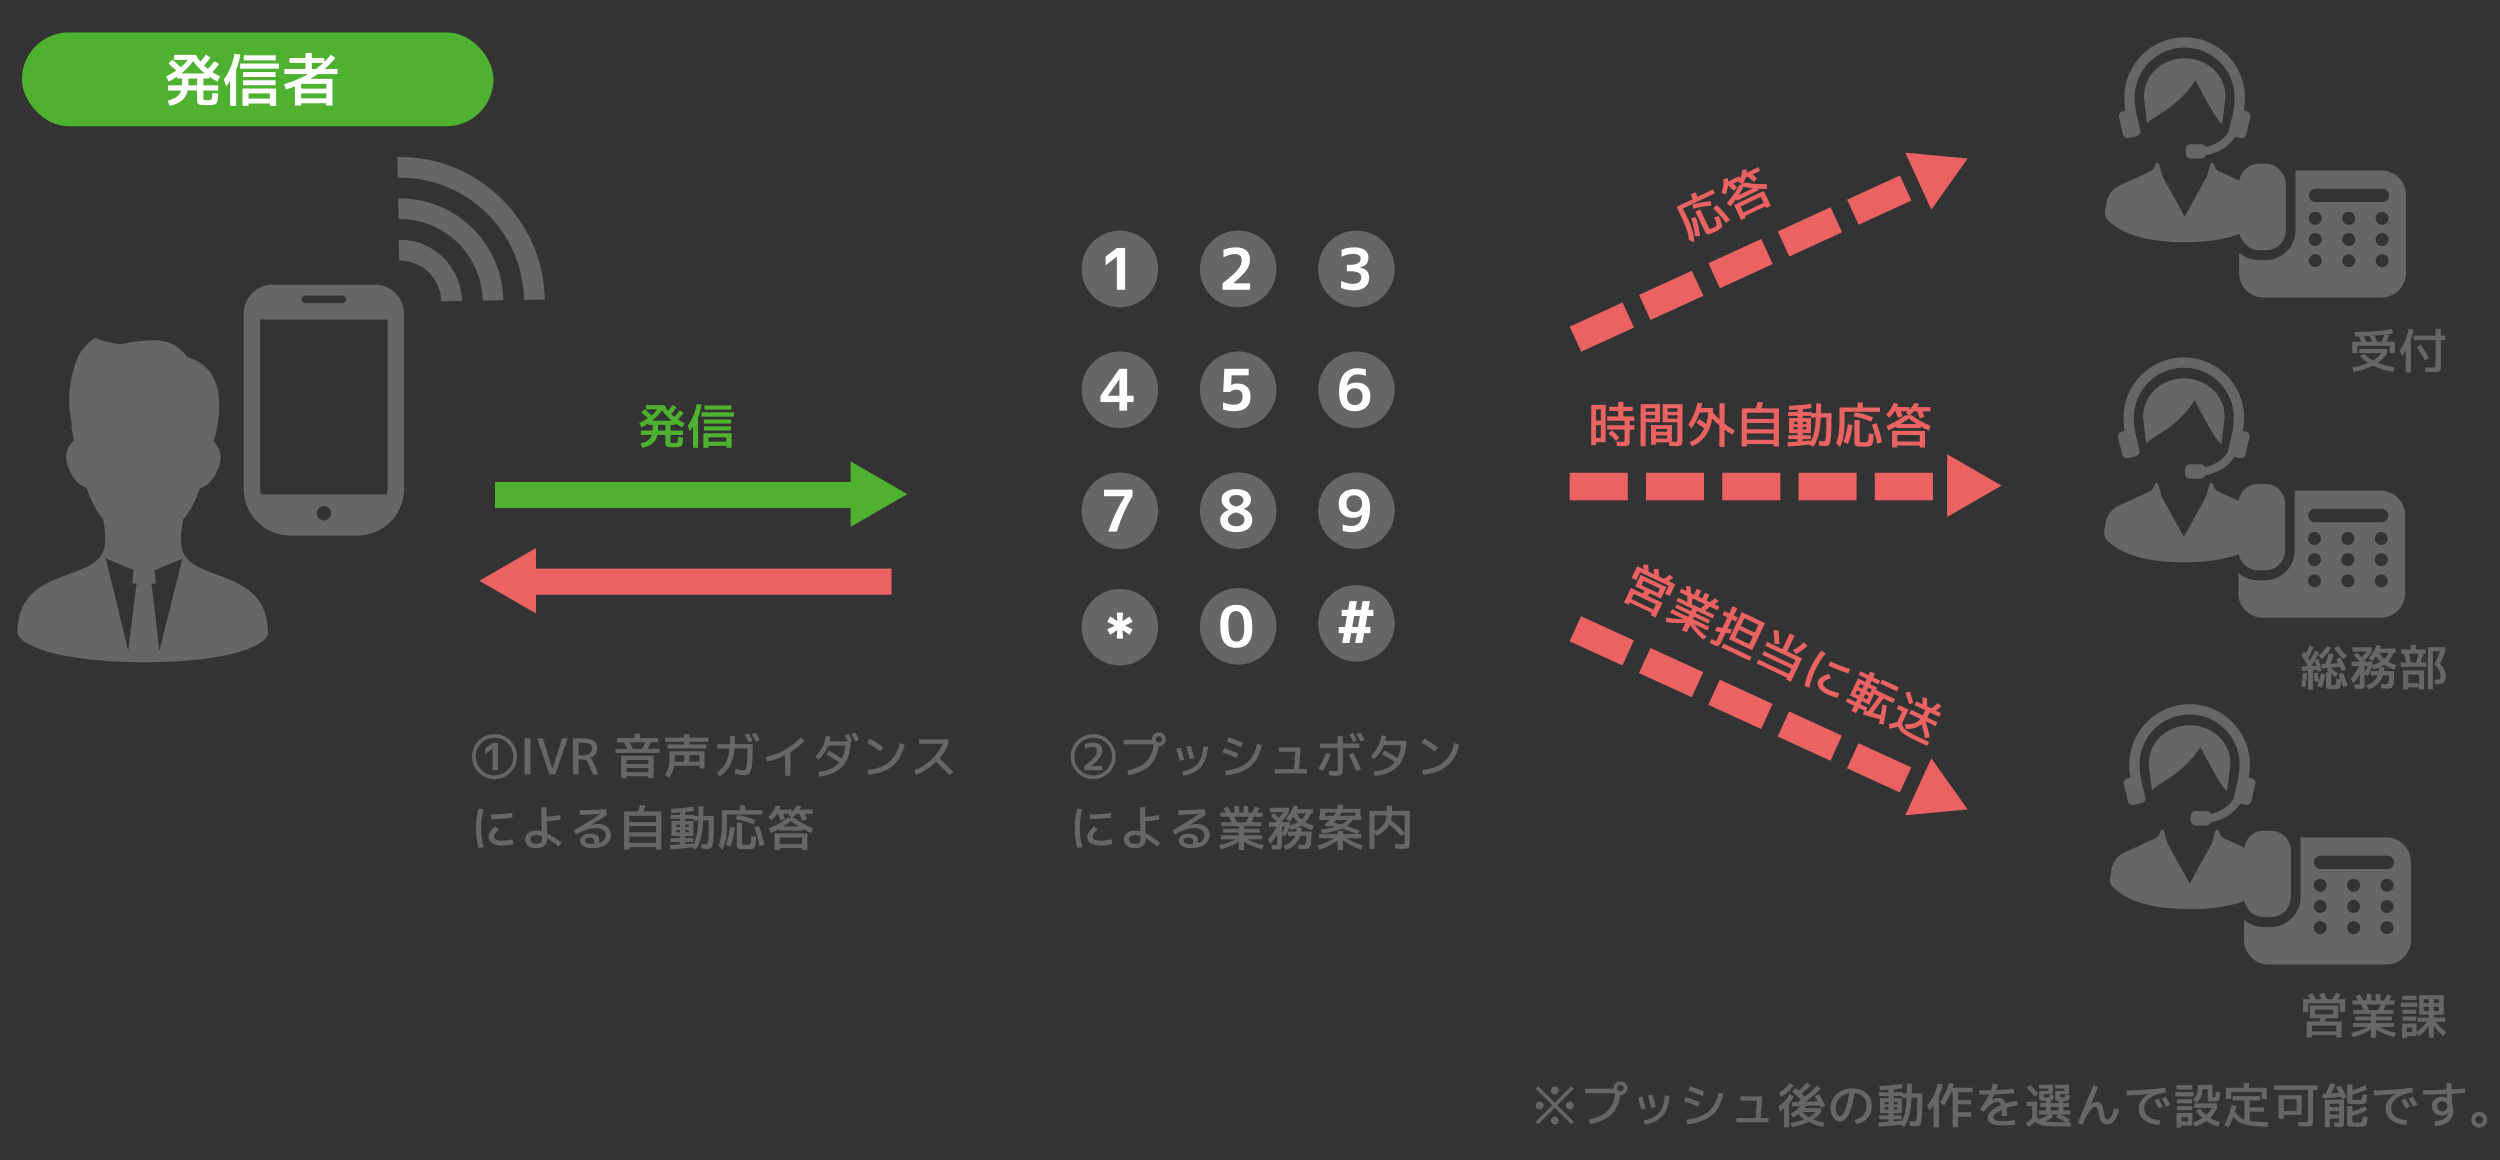 <?xml version="1.0" encoding="UTF-8"?><svg id="_レイヤー_1" xmlns="http://www.w3.org/2000/svg" width="1000" height="464" viewBox="0 0 1000 464"><rect x="0" y="0" width="1000" height="464" fill="#333333" stroke="none"/><defs><style>.cls-1{fill:#ea6262;}.cls-2{fill:#fff;}.cls-3{fill:#666;}.cls-4{fill:#4eb12f;}</style></defs><path class="cls-3" d="m905.36,212.28l-.58-3.37c-.5-2.9-2.52-5.42-5.4-6.74l-12.26-5.63c-1.51-.69-1.94-2.87-1.98-2.99-.13-.2-.36-.31-.7-.31h-.03c-.29.04-.53.24-.61.51l-1.41,4.96-8.84,16.04-8.82-15.99-1.44-5.02c-.08-.27-.32-.47-.72-.52-.25,0-.49.12-.66.42,0,.02-.43,2.2-1.94,2.89l-12.26,5.63c-2.88,1.32-4.9,3.84-5.4,6.74l-.58,3.37c-.23,1.32.1,3.17,1.35,4.1.15.11.33.27.57.48,2.26,2,9.12,8.09,29.9,8.09s27.64-6.09,29.9-8.09c.23-.21.42-.37.57-.48,1.26-.93,1.58-2.78,1.35-4.1Z"/><path class="cls-3" d="m879.39,163.03c2.97,5.57,7.04,13.21,8.81,14.32l.34.21,1.23-9.64c.34-4.24-1.02-8.25-3.83-11.29-3.07-3.33-7.59-5.24-12.39-5.24s-9.32,1.91-12.39,5.24c-2.81,3.04-4.17,7.05-3.83,11.3l1.12,9.55.38-.41c.78-.84,2.17-1.73,3.94-2.84,4.09-2.58,10.24-6.46,15.06-14.11.45.82.98,1.82,1.57,2.92Z"/><path class="cls-3" d="m848.9,181.83c.21.86.97,1.46,1.85,1.46.15,0,.3-.02.45-.05l3.21-.77c.61-.15,1.11-.59,1.33-1.18h.13s-.06-.23-.06-.23c.07-.3.07-.6,0-.89l-1.68-6.94c-.4-2.42-.61-4.49-.61-6.15,0-11.03,8.97-20,20-20s20,8.97,20,20c0,1.66-.2,3.73-.64,6.23l-1.65,6.86c-.02.1-.04.21-.04.31l-.07.15s-2.24,4.84-9.12,6.19c-.36-.66-1.05-1.08-1.81-1.08h-4.15c-1.13,0-2.06.92-2.06,2.06v1.62c0,1.14.92,2.06,2.06,2.06h4.15c.86,0,1.63-.55,1.93-1.36,4.12-.71,6.88-2.44,8.47-3.78,1.65-1.39,2.64-2.81,3.12-3.62l2.15.52c.15.03.3.05.45.05.88,0,1.65-.6,1.85-1.46l1.65-6.86c.25-1.02-.39-2.06-1.41-2.3l-1.19-.28c.28-2.01.43-3.79.43-5.3,0-13.3-10.82-24.12-24.12-24.12s-24.12,10.82-24.12,24.12c0,1.51.14,3.29.43,5.3l-1.19.29c-1.02.25-1.66,1.28-1.41,2.3l1.65,6.86Z"/><path class="cls-3" d="m903.28,193.57h2.8c4.39,0,7.95,3.56,7.95,7.95v18.64c0,4.39-3.56,7.95-7.95,7.95h-2.8c-4.39,0-7.95-3.56-7.95-7.95v-18.64c0-4.39,3.56-7.95,7.95-7.95Z"/><path class="cls-3" d="m952.2,196.26h-34.3v23.89c0,6.6-5.37,11.96-11.96,11.96h-2.8c-2.99,0-5.72-1.11-7.82-2.93v8.07c0,5.44,4.41,9.85,9.85,9.85h47.03c5.44,0,9.85-4.41,9.85-9.85v-31.15c0-5.44-4.41-9.85-9.85-9.85Zm-26.41,38.66c-1.43,0-2.6-1.16-2.6-2.6s1.16-2.6,2.6-2.6,2.6,1.16,2.6,2.6-1.16,2.6-2.6,2.6Zm0-8.46c-1.43,0-2.6-1.16-2.6-2.6s1.16-2.6,2.6-2.6,2.6,1.16,2.6,2.6-1.16,2.6-2.6,2.6Zm0-8.46c-1.43,0-2.6-1.16-2.6-2.6s1.16-2.6,2.6-2.6,2.6,1.16,2.6,2.6-1.16,2.6-2.6,2.6Zm13.36,16.93c-1.43,0-2.6-1.16-2.6-2.6s1.16-2.6,2.6-2.6,2.6,1.16,2.6,2.6-1.16,2.6-2.6,2.6Zm0-8.46c-1.43,0-2.6-1.16-2.6-2.6s1.16-2.6,2.6-2.6,2.6,1.16,2.6,2.6-1.16,2.6-2.6,2.6Zm0-8.46c-1.43,0-2.6-1.16-2.6-2.6s1.16-2.6,2.6-2.6,2.6,1.16,2.6,2.6-1.16,2.6-2.6,2.6Zm13.36,16.93c-1.43,0-2.6-1.16-2.6-2.6s1.16-2.6,2.6-2.6,2.6,1.16,2.6,2.6-1.16,2.6-2.6,2.6Zm0-8.46c-1.43,0-2.6-1.16-2.6-2.6s1.16-2.6,2.6-2.6,2.6,1.16,2.6,2.6-1.16,2.6-2.6,2.6Zm0-8.46c-1.43,0-2.6-1.16-2.6-2.6s1.16-2.6,2.6-2.6,2.6,1.16,2.6,2.6-1.16,2.6-2.6,2.6Zm.13-9.13h-26.73c-1.48,0-2.67-1.2-2.67-2.67s1.2-2.67,2.67-2.67h26.73c1.48,0,2.67,1.2,2.67,2.67s-1.2,2.67-2.67,2.67Z"/><path class="cls-3" d="m149.97,113.86h-40.84c-6.44,0-11.66,5.22-11.66,11.66v70.04c0,10.3,8.35,18.65,18.65,18.65h26.85c10.3,0,18.65-8.35,18.65-18.65v-70.04c0-6.44-5.22-11.66-11.66-11.66Zm-20.42,94.32c-1.59,0-2.88-1.29-2.88-2.88s1.29-2.88,2.88-2.88,2.88,1.29,2.88,2.88-1.29,2.88-2.88,2.88Zm-7.4-89.93h14.8c.83,0,1.51.68,1.51,1.51s-.67,1.51-1.51,1.51h-14.8c-.83,0-1.51-.68-1.51-1.51s.67-1.51,1.51-1.51Zm-18.1,77.31v-67.71h51v67.71c0,.75-.08,1.49-.21,2.2h-50.58c-.13-.71-.21-1.45-.21-2.2Z"/><path class="cls-3" d="m72.49,218.08c-.38-3.76.18-7.56.8-10.35,2.44-2.56,4.53-6.37,6.7-12.41,3.23-1.17,6.52-3.89,8.07-10.63.71-3.1-.49-5.97-2.59-8.05,1.54-5.11,7.64-28.82-10.38-33.69-5.97-7.52-11.22-7.24-20.22-6.38-4.48.43-5.12,1.38-8.55.87-3.94-.59-7.13-1.8-8.09-2.28-.55-.28-5.77,4.31-7.23,8.07-4.63,11.91-3.43,20.09-2.29,26.28-.04.63-.1,1.26-.1,1.9l1.05,4.54s0,.09,0,.14c-2.33,2.08-3.75,5.09-3.02,8.37,1.5,6.75,4.77,9.49,7.99,10.69,2.12,6.05,4.18,9.88,6.6,12.45.6,2.8,1.13,6.6.72,10.36-1.7,15.77-34.85,7.33-34.96,35.03-.02,4.27,14.27,11.77,50.05,11.91,35.78.13,50.12-7.26,50.14-11.53.1-27.69-33.12-19.51-34.69-35.29Zm-21.23,42.21l-8.94-36.93,11.16,4.69-.62,5.4,1.78-.03-3.37,26.87Zm11.11-26.8l-.58-5.4,11.19-4.61-9.22,36.86-3.16-26.9,1.77.05Z"/><path class="cls-3" d="m158.97,62.79l.13,8.28c27.41-.44,50.07,21.49,50.52,48.9l8.29-.14c-.52-31.97-26.96-57.57-58.94-57.05Z"/><path class="cls-3" d="m159.24,79.36l.14,8.28c18.28-.3,33.38,14.33,33.68,32.6l8.28-.13c-.37-22.84-19.26-41.12-42.1-40.75Z"/><path class="cls-3" d="m159.51,95.93l.14,8.29c9.14-.15,16.69,7.16,16.84,16.3l8.29-.14c-.22-13.7-11.56-24.67-25.26-24.45Z"/><polygon class="cls-4" points="362.91 197.65 340.24 184.55 340.24 192.77 198 192.77 198 203.23 340.24 203.23 340.24 210.74 362.91 197.65"/><rect class="cls-4" x="8.77" y="12.95" width="188.6" height="37.55" rx="18.77" ry="18.77"/><path class="cls-2" d="m72.87,31.42h-2.1v-.73c-1.01.69-2.11,1.34-3.32,1.96l-1.01-2.07c1.54-.77,2.9-1.56,4.08-2.36-.79-.72-1.83-1.65-3.14-2.78l1.6-1.56c1.63,1.43,2.75,2.42,3.35,2.97,1.07-.9,1.97-1.85,2.71-2.87h-5.38v-2.03h8.72c.46.93,1.04,1.83,1.77,2.71.93-1.04,1.67-1.96,2.24-2.78l1.84,1.15c-.79,1.13-1.66,2.2-2.62,3.21.39.36.92.81,1.58,1.34,1.02-1.1,1.87-2.13,2.55-3.09l1.84,1.16c-.75,1.09-1.63,2.15-2.62,3.18.86.57,1.89,1.15,3.06,1.74l-1.01,2.07c-1.23-.63-2.33-1.27-3.3-1.93v.71h-2.36v2.71h5.94v2.07h-5.94v3.18c0,.33.07.53.21.59s.59.09,1.34.09h.8c.16,0,.33-.04.53-.12.2-.08.31-.15.35-.22.04-.07.09-.24.16-.52s.11-.54.13-.79c.02-.25.03-.66.05-1.23l2.36.24c-.03.85-.06,1.49-.09,1.91-.03.43-.12.84-.27,1.26-.15.42-.29.69-.42.84-.13.14-.41.27-.84.4-.42.13-.84.19-1.24.2-.4,0-1.03.01-1.87.01-1.16,0-1.99-.05-2.49-.14-.5-.1-.82-.25-.98-.47s-.24-.6-.24-1.13v-4.1h-3.75c-.36,1.63-1.13,2.95-2.3,3.95-1.17,1-2.82,1.74-4.94,2.23l-.82-2.12c1.56-.38,2.77-.89,3.64-1.53.87-.64,1.47-1.48,1.8-2.52h-5.3v-2.07h5.66c0-.06,0-.16.01-.28,0-.13.01-.22.01-.28v-2.15Zm9.08-2.03c-1.96-1.57-3.54-3.22-4.71-4.95-1.18,1.73-2.75,3.38-4.72,4.95h9.43Zm-6.6,4.74h3.51v-2.71h-3.51v2.71Z"/><path class="cls-2" d="m94.44,27.89v14.45h-2.4v-10.11c-.55.93-1.08,1.7-1.6,2.31l-.87-2.78c2.07-2.89,3.5-6.32,4.27-10.3l2.29.43c-.38,2.21-.93,4.22-1.67,6.01Zm1.63-.4v-2.07h15.49v2.07h-15.49Zm3.35,13.93v.92h-2.43v-6.93h13.46v6.93h-2.48v-.92h-8.56Zm-2.19-10.63v-1.96h12.99v1.96h-12.99Zm0,3.3v-1.98h12.99v1.98h-12.99Zm.28-9.95v-2.01h12.82v2.01h-12.82Zm10.47,15.3v-2.08h-8.56v2.08h8.56Z"/><path class="cls-2" d="m124.15,31.54h8.84v10.68h-2.48v-.92h-10.07v.92h-2.48v-7.68c-1.16.47-2.34.9-3.54,1.27l-.78-2.12c3.43-1.01,6.61-2.36,9.55-4.06h-9.45v-2.03h8.44v-2.43h-6.37v-1.96h6.37v-2.03h2.55v2.03h4.95v1.6c1.01-.97,1.89-1.96,2.64-2.95l1.82,1.3c-1.16,1.52-2.61,3-4.34,4.43h5.21v2.03h-7.87c-.98.69-1.97,1.33-2.99,1.91Zm-3.7,3.91h10.07v-1.89h-10.07v1.89Zm0,1.91v1.98h10.07v-1.98h-10.07Zm8.86-12.19h-4.57v2.43h1.6c1.1-.8,2.09-1.61,2.97-2.43Z"/><path class="cls-4" d="m261.13,169.96h-1.76v-.61c-.84.58-1.77,1.13-2.79,1.64l-.85-1.74c1.29-.65,2.43-1.3,3.42-1.97-.66-.61-1.53-1.38-2.63-2.33l1.34-1.3c1.37,1.2,2.31,2.03,2.81,2.49.9-.75,1.65-1.56,2.27-2.41h-4.51v-1.7h7.31c.38.78.88,1.53,1.48,2.27.78-.87,1.4-1.65,1.88-2.33l1.54.97c-.66.95-1.39,1.84-2.19,2.69.33.3.77.68,1.32,1.13.86-.92,1.57-1.79,2.13-2.59l1.54.97c-.63.91-1.36,1.8-2.19,2.67.72.47,1.58.96,2.57,1.46l-.85,1.74c-1.03-.53-1.95-1.07-2.77-1.62v.59h-1.98v2.27h4.98v1.74h-4.98v2.67c0,.28.06.44.18.49s.49.08,1.13.08h.67c.13,0,.28-.03.44-.1.16-.07.26-.13.3-.19s.08-.21.14-.44.1-.45.11-.66c.01-.21.03-.55.04-1.03l1.98.2c-.03.71-.05,1.25-.08,1.6-.03.36-.1.71-.23,1.06-.13.35-.24.58-.36.7-.11.12-.35.23-.7.34-.36.11-.7.16-1.04.17s-.86.01-1.57.01c-.98,0-1.67-.04-2.09-.12-.41-.08-.69-.21-.82-.4-.13-.18-.2-.5-.2-.95v-3.44h-3.14c-.3,1.37-.95,2.47-1.93,3.31-.98.84-2.36,1.46-4.14,1.87l-.69-1.78c1.3-.32,2.32-.74,3.05-1.28.73-.54,1.24-1.24,1.51-2.12h-4.45v-1.74h4.74c0-.05,0-.13.01-.24,0-.11,0-.19,0-.24v-1.8Zm7.61-1.7c-1.65-1.32-2.96-2.7-3.95-4.15-.99,1.45-2.31,2.83-3.95,4.15h7.9Zm-5.53,3.97h2.94v-2.27h-2.94v2.27Z"/><path class="cls-4" d="m279.22,167v12.11h-2.02v-8.48c-.46.78-.91,1.42-1.34,1.94l-.73-2.33c1.74-2.42,2.93-5.3,3.58-8.64l1.92.35c-.32,1.86-.78,3.54-1.4,5.04Zm1.36-.34v-1.74h12.98v1.74h-12.98Zm2.81,11.68v.77h-2.04v-5.81h11.28v5.81h-2.07v-.77h-7.17Zm-1.84-8.91v-1.64h10.89v1.64h-10.89Zm0,2.77v-1.66h10.89v1.66h-10.89Zm.24-8.34v-1.68h10.75v1.68h-10.75Zm8.77,12.82v-1.74h-7.17v1.74h7.17Z"/><rect class="cls-1" x="627.87" y="189.1" width="23.24" height="11.03"/><rect class="cls-1" x="658.38" y="189.1" width="23.24" height="11.03"/><rect class="cls-1" x="688.89" y="189.1" width="23.24" height="11.03"/><rect class="cls-1" x="719.4" y="189.1" width="23.24" height="11.03"/><rect class="cls-1" x="749.91" y="189.1" width="23.24" height="11.03"/><polygon class="cls-1" points="778.87 181.71 800.58 194.25 778.87 206.78 778.87 181.71"/><polygon class="cls-1" points="191.71 232.31 214.38 219.22 214.38 227.44 356.61 227.44 356.61 237.89 214.38 237.89 214.38 245.4 191.71 232.31"/><path class="cls-3" d="m204.17,308.99c-1.76,1.76-3.88,2.64-6.35,2.64s-4.59-.88-6.35-2.64-2.64-3.88-2.64-6.35.88-4.59,2.64-6.35,3.88-2.64,6.35-2.64,4.59.88,6.35,2.64c1.76,1.76,2.64,3.88,2.64,6.35s-.88,4.59-2.64,6.35Zm-11.67-1.04c1.46,1.46,3.23,2.19,5.32,2.19s3.85-.73,5.32-2.19c1.46-1.46,2.19-3.23,2.19-5.32s-.73-3.85-2.19-5.32c-1.46-1.46-3.23-2.19-5.32-2.19s-3.85.73-5.32,2.19c-1.46,1.46-2.19,3.23-2.19,5.32s.73,3.85,2.19,5.32Zm4.53-10.79h2.13v10.95h-2.13v-8.65h-.04l-2.92,2.25v-2.29l2.96-2.25Z"/><path class="cls-3" d="m209.81,309.75v-14.43h2.37v14.43h-2.37Z"/><path class="cls-3" d="m217.16,295.33l3.81,12.25h.04l3.81-12.25h2.25l-4.94,14.43h-2.37l-4.94-14.43h2.33Z"/><path class="cls-3" d="m231.41,303.83v5.93h-2.17v-14.43h3.56c2.15,0,3.7.32,4.67.96s1.45,1.6,1.45,2.89c0,.98-.25,1.8-.76,2.49-.51.68-1.21,1.17-2.1,1.44v.04c.57.34,1.09,1.13,1.58,2.35l1.68,4.25h-2.25l-1.64-4.25c-.28-.71-.58-1.17-.92-1.37-.34-.2-.97-.31-1.91-.31h-1.19Zm1.58-6.76h-1.58v5.06h1.19c1.46,0,2.53-.23,3.19-.68.66-.45,1-1.14,1-2.06,0-.79-.29-1.37-.88-1.75-.59-.38-1.56-.56-2.92-.56Z"/><path class="cls-3" d="m246.15,301.18v-1.64h4.76c-.46-.93-.93-1.8-1.4-2.61h-2.77v-1.7h7.15v-1.8h2.13v1.8h7.15v1.7h-2.85c-.34.88-.77,1.75-1.28,2.61h4.72v1.64h-17.63Zm2.33,1.13h12.96v8.95h-2.13v-.77h-8.7v.77h-2.13v-8.95Zm2.13,3.28h8.7v-1.58h-8.7v1.58Zm0,1.6v1.66h8.7v-1.66h-8.7Zm6.13-7.65c.53-.78,1-1.64,1.42-2.61h-6.34c.54.96.98,1.83,1.32,2.61h3.6Z"/><path class="cls-3" d="m269.65,306.31c-.28,1.91-.98,3.53-2.11,4.86l-1.6-1.25c.66-.84,1.14-1.81,1.43-2.9.3-1.09.44-2.52.44-4.29v-2.23h13.99v6.88h-2v-1.07h-10.16Zm13.79-11.28v1.66h-7.65v1.11h6.68v1.6h-15.49v-1.6h6.68v-1.11h-7.65v-1.66h7.65v-1.34h2.13v1.34h7.65Zm-9.72,7.04h-3.87v1.5c0,.26-.01.63-.04,1.11h3.91v-2.61Zm2.02,0v2.61h4.07v-2.61h-4.07Z"/><path class="cls-3" d="m294.25,307.62c1.37.34,2.4.51,3.1.51.42,0,.73-.15.92-.46.19-.31.35-1.06.47-2.25.13-1.19.2-3.05.23-5.58v-.45h-5.18c-.17,1.88-.49,3.49-.96,4.83s-1.08,2.49-1.84,3.45c-.76.96-1.76,1.92-3.01,2.87l-1.26-1.38c1.63-1.24,2.83-2.57,3.6-3.99s1.26-3.34,1.5-5.77h-4.84v-1.78h4.96c.05-.88.08-1.97.08-3.26h1.98c0,1.28-.03,2.37-.08,3.26h7.19v1.19c-.03,2.54-.1,4.56-.21,6.06-.11,1.49-.31,2.63-.6,3.4-.29.77-.61,1.27-.95,1.48-.34.22-.83.33-1.46.33-1.04,0-2.38-.2-4.03-.59l.39-1.84Zm3.75-13.52l1.46-.75c.55.95,1.08,1.92,1.58,2.93l-1.46.73c-.47-.92-1-1.89-1.58-2.9Zm2.75-.39l1.5-.75c.62,1.07,1.16,2.06,1.62,2.98l-1.5.73c-.4-.75-.94-1.74-1.62-2.96Z"/><path class="cls-3" d="m306.36,302.8c2.67-.58,5.23-1.56,7.66-2.93,2.43-1.38,4.52-3.03,6.27-4.95l1.48,1.36c-1.57,1.74-3.43,3.27-5.59,4.6v9.43h-2.13v-8.22c-2.29,1.18-4.7,2.04-7.23,2.57l-.45-1.86Z"/><path class="cls-3" d="m337.9,294.24l1.46-.75c.55.95,1.08,1.92,1.58,2.93l-.71.35v1.48c-.38,3.79-1.57,6.69-3.58,8.68s-4.99,3.23-8.95,3.72l-.43-1.82c3.89-.44,6.71-1.71,8.46-3.83-1.7-1.13-3.41-2.18-5.12-3.14l.93-1.56c1.87,1.05,3.6,2.12,5.2,3.18.76-1.44,1.24-3.17,1.44-5.22h-6.88c-.79,2.03-2.11,3.91-3.95,5.65l-1.26-1.25c2.4-2.4,3.81-5.14,4.23-8.24l1.86.14c-.07.71-.17,1.36-.32,1.96h7.29c-.5-.95-.92-1.71-1.24-2.27Zm2.67-.53l1.5-.75c.62,1.07,1.16,2.06,1.62,2.98l-1.5.73c-.39-.75-.94-1.74-1.62-2.96Z"/><path class="cls-3" d="m346.79,297.05l1.11-1.66c1.77,1.03,3.58,2.22,5.43,3.58l-1.17,1.62c-1.74-1.26-3.53-2.44-5.37-3.54Zm.3,10.93c3.6-.34,6.45-1.4,8.56-3.16,2.11-1.76,3.52-4.27,4.25-7.53l1.92.53c-.74,3.64-2.32,6.47-4.74,8.5-2.42,2.03-5.66,3.22-9.72,3.58l-.26-1.92Z"/><path class="cls-3" d="m367.6,297.54v-1.82h11.76v1.82c-.76,2.02-1.96,3.95-3.58,5.81,2.06,1.92,3.9,3.72,5.53,5.39l-1.44,1.36c-1.88-1.92-3.7-3.71-5.43-5.36-2.4,2.33-5.04,4.07-7.92,5.2l-.83-1.72c2.58-1.04,4.92-2.56,7.03-4.55,2.1-1.99,3.55-4.04,4.36-6.15h-9.47Z"/><path class="cls-3" d="m191.39,323.47l2.07.24c-.66,2.38-.99,4.91-.99,7.59s.33,5.21.99,7.59l-2.07.24c-.66-2.52-.99-5.12-.99-7.83s.33-5.31.99-7.83Zm13.71,12.27l.3,1.88c-1.58.39-3.11.59-4.58.59-1.67,0-2.99-.31-3.96-.94s-1.45-1.49-1.45-2.58c0-.61.25-1.29.74-2.05.49-.76,1.16-1.46,2.01-2.12l1.4,1.28c-1.32,1.11-1.98,2.05-1.98,2.85,0,.5.28.9.83,1.18s1.36.44,2.41.44c1.34,0,2.77-.18,4.29-.53Zm-8.64-9.98c2.69,0,5.49-.2,8.4-.59l.12,1.88c-2.95.4-5.79.59-8.52.59v-1.88Z"/><path class="cls-3" d="m216.59,322.89h2.07c-.07,1.04-.09,2.3-.06,3.79,1.73-.05,3.54-.28,5.43-.67l.28,1.82c-1.79.38-3.68.6-5.67.67.01.21.03.53.05.96.02.43.03.74.03.94.08,1.87.12,2.83.12,2.88,1.36.63,3.29,1.92,5.81,3.85l-1.17,1.44c-1.9-1.45-3.44-2.52-4.62-3.22-.03,1.4-.39,2.4-1.1,3.01-.7.61-1.82.92-3.35.92-1.32,0-2.36-.32-3.14-.97-.78-.65-1.17-1.51-1.17-2.59s.39-1.88,1.17-2.51c.78-.63,1.82-.95,3.14-.95.8,0,1.57.09,2.31.26-.03-.98-.05-1.69-.08-2.13-.15-3.32-.16-5.82-.06-7.51Zm.2,11.5c-.69-.22-1.41-.34-2.17-.34s-1.4.15-1.83.45c-.43.3-.64.71-.64,1.24,0,1.18.82,1.78,2.47,1.78.8,0,1.37-.18,1.69-.52.32-.35.48-.96.48-1.85v-.75Z"/><path class="cls-3" d="m231.85,324.08c3.41,0,6.96-.14,10.63-.43l.32,2.23c-.54.41-1.14.83-1.79,1.25s-1.46.94-2.42,1.52c-.96.59-1.66,1.02-2.09,1.29l.02.04c1.04-.25,1.94-.38,2.71-.38,1.61,0,2.87.41,3.77,1.22s1.36,1.89,1.36,3.23c0,1.57-.66,2.83-1.99,3.79-1.32.96-3.15,1.44-5.46,1.44-1.53,0-2.71-.28-3.55-.83s-1.25-1.31-1.25-2.27c0-.75.36-1.39,1.08-1.93.72-.53,1.64-.8,2.78-.8,1.2,0,2.12.24,2.78.73.65.49.98,1.17.98,2.04,0,.33-.05.67-.14,1.03.88-.28,1.55-.68,2.02-1.23.46-.54.69-1.17.69-1.88,0-1.94-1.42-2.9-4.25-2.9-1.08,0-2.18.19-3.31.55-1.13.37-2.57,1.03-4.34,1.99l-.81-1.66c4.57-2.62,8.12-4.83,10.65-6.64l-.02-.04c-2.99.33-5.78.49-8.36.49v-1.88Zm5.73,13.52c.13-.41.2-.8.2-1.17,0-.92-.61-1.38-1.82-1.38-.61,0-1.08.11-1.42.33-.34.22-.51.49-.51.82,0,.95.99,1.42,2.96,1.42.07,0,.16,0,.3-.01.13,0,.23-.01.3-.01Z"/><path class="cls-3" d="m256.03,321.97l2.13.26c-.22.87-.47,1.65-.73,2.33h7.11v15.26h-2.07v-.97h-10.75v.97h-2.07v-15.26h5.57c.29-.74.56-1.6.81-2.59Zm6.44,6.82v-2.47h-10.75v2.47h10.75Zm-10.75,4.15h10.75v-2.51h-10.75v2.51Zm0,4.21h10.75v-2.55h-10.75v2.55Z"/><path class="cls-3" d="m268.15,325.96h3.85v-.95c-1.16.09-2.31.15-3.46.18l-.1-1.68c3-.11,5.95-.39,8.85-.87l.24,1.74c-1.09.19-2.25.34-3.46.45v1.13h3.52v.45h1.78c.04-1.16.06-2.45.06-3.87h1.94c0,1.4-.02,2.69-.06,3.87h4.23v1.24c0,1.94,0,3.53-.03,4.79s-.07,2.35-.16,3.28c-.09.93-.17,1.63-.27,2.1-.09.47-.24.85-.44,1.14-.2.28-.41.45-.62.51s-.5.09-.87.09c-.59,0-1.46-.07-2.61-.2l-.04-1.88c.84.12,1.53.18,2.07.18.13,0,.24-.05.33-.14s.17-.31.26-.64.15-.82.2-1.44c.05-.63.08-1.48.11-2.56.03-1.08.04-2.4.04-3.97v-.77h-2.25c-.16,3-.46,5.38-.92,7.13-.45,1.75-1.13,3.29-2.03,4.63l-1.54-.95c-2.95.42-5.85.69-8.69.81l-.1-1.7c1.52-.07,2.86-.15,4.03-.26v-1.01h-3.71v-1.54h3.71v-.87h-3.42v-6.01h3.42v-.87h-3.85v-1.56Zm2.37,4.86h1.48v-.93h-1.48v.93Zm0,1.15v.93h1.48v-.93h-1.48Zm3.56,5.67c.92-.09,1.95-.2,3.08-.34l.06.67c.61-1.08,1.08-2.38,1.41-3.89.34-1.51.56-3.49.68-5.93h-1.98v-.63h-3.26v.87h3.26v6.01h-3.26v.87h3.26v1.54h-3.26v.83Zm0-6.82h1.42v-.93h-1.42v.93Zm0,2.08h1.42v-.93h-1.42v.93Z"/><path class="cls-3" d="m304.94,325.82h-14.17v4.94c0,3.86-.61,6.91-1.82,9.15l-1.52-1.68c.46-1.03.79-2.21,1-3.54.2-1.33.31-3.11.31-5.34v-5.28h7.21v-1.99h2.13v1.99h6.86v1.74Zm-14.6,12.11c.72-1.86,1.3-4.25,1.74-7.19l1.88.39c-.36,2.91-.96,5.43-1.8,7.57l-1.82-.77Zm4.01-10.28l.55-1.64c2.29.33,4.7.99,7.23,1.99l-.69,1.68c-2.2-.9-4.56-1.57-7.09-2.04Zm2.47,1.46v8.08c0,.38.07.61.2.67.13.07.58.1,1.34.1h.65c.13,0,.29-.02.47-.07.18-.04.31-.08.37-.11.06-.03.14-.12.24-.28.1-.16.16-.29.18-.39s.05-.32.09-.64c.04-.32.06-.61.07-.85,0-.24.02-.63.03-1.16l1.98.22c-.03.7-.05,1.24-.07,1.63s-.06.79-.13,1.22c-.07.42-.13.73-.19.92-.06.19-.18.39-.35.6-.17.21-.33.35-.48.41-.15.06-.4.12-.73.19-.34.07-.65.1-.95.11-.3,0-.72.01-1.27.01-.87,0-1.52-.02-1.94-.05-.42-.03-.77-.14-1.04-.31s-.43-.38-.48-.62c-.05-.24-.08-.63-.08-1.16v-8.52h2.09Zm4.88,1.82l1.88-.59c.9,2.31,1.63,4.84,2.19,7.61l-1.96.51c-.57-2.83-1.27-5.34-2.11-7.53Z"/><path class="cls-3" d="m307.35,326.83c1.45-1.38,2.46-2.93,3.02-4.65l1.84.4c-.12.41-.27.83-.45,1.26h4.92v.99c.93-.9,1.61-1.79,2.04-2.67l1.82.43c-.15.38-.36.8-.63,1.25h5.2v1.68h-3.22c.36.87.64,1.6.85,2.19l-1.84.65c-.39-1.09-.76-2.04-1.11-2.85h-1.19c-.57.62-1.18,1.17-1.84,1.64h.93c2.21,1.63,4.73,3.04,7.55,4.23l-.73,1.84c-1.19-.53-2.28-1.07-3.28-1.62v.65h-9.68v-.65c-1,.55-2.09,1.09-3.28,1.62l-.73-1.84c2.82-1.18,5.34-2.6,7.55-4.23h1.38l-1.15-1.21c.08-.05.19-.14.33-.25s.21-.18.23-.19h-2.63c.21.53.47,1.2.77,2.02l-1.84.63c-.3-.82-.65-1.7-1.03-2.65h-.3c-.67,1.03-1.4,1.9-2.19,2.63l-1.3-1.32Zm4.52,12.41v.77h-2.07v-6.64h13.16v6.64h-2.07v-.77h-9.01Zm0-1.6h9.01v-2.61h-9.01v2.61Zm1.36-7.02h6.28c-1.09-.68-2.14-1.44-3.14-2.25-1,.82-2.05,1.57-3.14,2.25Z"/><circle class="cls-3" cx="495.27" cy="107.56" r="15.31"/><path class="cls-2" d="m493.32,113.27v.05h6.72v2.59h-11v-2.59c3.07-2.4,5.11-4.23,6.13-5.49,1.02-1.26,1.52-2.49,1.52-3.68,0-1.7-.91-2.54-2.73-2.54-1.34,0-2.87.44-4.58,1.31v-2.98c1.51-.66,3.19-.99,5.04-.99s3.16.43,4.13,1.28c.96.85,1.44,2.05,1.44,3.6,0,1.44-.45,2.82-1.36,4.15s-2.68,3.09-5.31,5.29Z"/><circle class="cls-3" cx="447.96" cy="107.56" r="15.31"/><path class="cls-2" d="m446.76,99.18h3.28v16.73h-3.28v-13.23h-.05l-4.47,3.44v-3.51l4.52-3.44Z"/><circle class="cls-3" cx="542.57" cy="107.56" r="15.31"/><path class="cls-2" d="m541.41,116.14c-1.79,0-3.45-.32-4.97-.96v-2.8c1.64.78,3.24,1.17,4.81,1.17,1.05,0,1.86-.23,2.42-.69.56-.46.84-1.1.84-1.92s-.35-1.46-1.05-1.85c-.7-.39-1.93-.58-3.67-.58h-1.05v-2.57h1.05c2.98,0,4.47-.82,4.47-2.45,0-1.3-.98-1.95-2.93-1.95-1.54,0-3.11.39-4.7,1.17v-2.8c1.53-.64,3.25-.96,5.16-.96,1.76,0,3.13.36,4.11,1.08.99.72,1.48,1.68,1.48,2.89,0,1.1-.27,1.97-.81,2.62s-1.42,1.14-2.62,1.48v.05c1.22.17,2.15.6,2.78,1.28.63.69.95,1.61.95,2.75,0,1.59-.55,2.83-1.65,3.71-1.1.89-2.64,1.33-4.61,1.33Z"/><circle class="cls-3" cx="495.27" cy="155.91" r="15.31"/><path class="cls-2" d="m495.02,153.42c1.65,0,2.93.45,3.83,1.35.9.9,1.35,2.18,1.35,3.83,0,3.93-2.24,5.89-6.72,5.89-1.53,0-2.94-.24-4.24-.73v-2.82c1.6.64,3,.96,4.17.96,2.41,0,3.62-1.1,3.62-3.3,0-1.82-.88-2.73-2.64-2.73-.9,0-1.69.31-2.36.94h-2.75l.46-9.28h9.74v2.59h-6.85l-.18,3.87h.05c.76-.38,1.6-.57,2.52-.57Z"/><circle class="cls-3" cx="447.96" cy="155.91" r="15.31"/><path class="cls-2" d="m450.84,158.3h2.57v2.52h-2.57v3.44h-3.09v-3.44h-7.56v-2.52l7.56-10.77h3.09v10.77Zm-3.09,0v-6.58h-.05l-4.54,6.53v.05h4.58Z"/><circle class="cls-3" cx="542.57" cy="155.91" r="15.31"/><path class="cls-2" d="m546.33,147.76v2.59c-1.05-.4-2.16-.6-3.32-.6s-2.06.38-2.8,1.15c-.73.76-1.18,1.86-1.33,3.3l.05.02c.87-.79,2.09-1.19,3.64-1.19,1.76,0,3.13.48,4.11,1.46.99.97,1.48,2.32,1.48,4.04,0,1.86-.57,3.32-1.7,4.38-1.13,1.05-2.66,1.58-4.58,1.58-4.17,0-6.26-2.52-6.26-7.56,0-3.21.63-5.62,1.89-7.22,1.26-1.6,3.06-2.41,5.4-2.41,1.15,0,2.28.15,3.41.46Zm-4.45,14.28c.98,0,1.75-.3,2.3-.88s.84-1.45.84-2.58c0-1.02-.28-1.83-.85-2.41-.57-.58-1.33-.87-2.29-.87s-1.68.3-2.25.89c-.57.59-.85,1.39-.85,2.38,0,1.07.29,1.91.86,2.53s1.32.93,2.23.93Z"/><circle class="cls-3" cx="495.27" cy="204.27" r="15.31"/><path class="cls-2" d="m490.18,196.81c1.04-.77,2.48-1.16,4.33-1.16s3.29.39,4.33,1.16,1.56,1.78,1.56,3.04c0,1.6-.96,2.84-2.87,3.71v.04c2.26.86,3.39,2.33,3.39,4.42,0,1.47-.57,2.64-1.7,3.51-1.13.87-2.7,1.31-4.72,1.31s-3.59-.44-4.72-1.31-1.7-2.04-1.7-3.51c0-.85.28-1.64.84-2.35s1.39-1.29,2.49-1.75v-.05c-.89-.44-1.57-1.02-2.06-1.72-.49-.7-.73-1.48-.73-2.31,0-1.25.52-2.27,1.56-3.04Zm4.08,8.15c-2.06.63-3.09,1.6-3.09,2.91,0,.8.31,1.43.92,1.91.61.48,1.42.72,2.43.72s1.81-.24,2.4-.72c.59-.48.88-1.12.88-1.91,0-.7-.26-1.28-.77-1.73-.51-.45-1.43-.84-2.76-1.18Zm.32-2.29c1.86-.55,2.8-1.38,2.8-2.5,0-.66-.25-1.18-.76-1.58-.5-.4-1.21-.6-2.11-.6s-1.58.2-2.07.6c-.5.4-.75.92-.75,1.58,0,1.15.96,1.98,2.89,2.5Z"/><circle class="cls-3" cx="447.96" cy="204.27" r="15.31"/><path class="cls-2" d="m441.6,195.88h11.39v2.59c-2.54,4.17-4.63,8.89-6.28,14.14h-3.39c1.74-5.12,3.94-9.81,6.6-14.07v-.07h-8.32v-2.59Z"/><circle class="cls-3" cx="542.57" cy="204.27" r="15.31"/><path class="cls-2" d="m537.07,209.8c1.12.4,2.3.6,3.55.6s2.22-.38,2.95-1.14c.73-.76,1.11-1.86,1.16-3.31l-.05-.02c-.87.8-2.09,1.19-3.64,1.19-1.76,0-3.13-.5-4.1-1.49-.98-.99-1.47-2.41-1.47-4.24s.56-3.15,1.7-4.18,2.65-1.55,4.56-1.55c2.02,0,3.57.61,4.65,1.82,1.08,1.22,1.63,3.05,1.63,5.51,0,6.57-2.44,9.86-7.31,9.86-1.19,0-2.4-.15-3.62-.46v-2.59Zm4.65-11.69c-.98,0-1.74.28-2.29.84s-.82,1.36-.82,2.39c0,1.13.27,2,.82,2.6.55.6,1.31.91,2.29.91s1.7-.31,2.27-.94c.56-.62.85-1.48.85-2.57,0-.98-.29-1.76-.88-2.35s-1.33-.88-2.23-.88Z"/><circle class="cls-3" cx="495.27" cy="250.53" r="15.31"/><path class="cls-2" d="m489.5,244.12c1.02-1.39,2.61-2.12,4.76-2.18s3.78.57,4.88,1.9c1.1,1.33,1.7,3.5,1.78,6.51s-.38,5.21-1.4,6.6-2.61,2.12-4.76,2.18c-2.15.06-3.78-.57-4.88-1.9-1.1-1.33-1.7-3.5-1.78-6.51s.38-5.21,1.4-6.6Zm2.77,11.2c.55.9,1.35,1.34,2.42,1.3,1.07-.03,1.85-.51,2.34-1.44.49-.93.71-2.51.64-4.74-.07-2.23-.37-3.8-.92-4.7-.55-.9-1.35-1.34-2.42-1.31-1.07.03-1.85.51-2.34,1.45s-.71,2.51-.64,4.74c.07,2.23.37,3.79.92,4.7Z"/><circle class="cls-3" cx="447.96" cy="250.89" r="15.31"/><path class="cls-2" d="m449.21,245.05l-.23,3.42,2.84-1.9,1.24,2.16-3.05,1.51,3.05,1.51-1.24,2.15-2.84-1.9.23,3.42h-2.48l.21-3.42-2.84,1.9-1.24-2.15,3.07-1.51-3.07-1.51,1.24-2.16,2.84,1.9-.21-3.42h2.48Z"/><circle class="cls-3" cx="542.57" cy="249.33" r="15.31"/><path class="cls-2" d="m535.49,253.24v-2.45h2.52l.78-4.4h-2.13v-2.45h2.57l.62-3.48h2.89l-.62,3.48h2.29l.62-3.48h2.91l-.62,3.48h2.02v2.45h-2.45l-.78,4.4h2.06v2.45h-2.5l-.71,3.94h-2.89l.69-3.94h-2.29l-.69,3.94h-2.91l.71-3.94h-2.09Zm8.48-6.85h-2.29l-.78,4.4h2.29l.78-4.4Z"/><path class="cls-3" d="m443.63,308.99c-1.76,1.76-3.88,2.64-6.35,2.64s-4.59-.88-6.35-2.64-2.64-3.88-2.64-6.35.88-4.59,2.64-6.35,3.88-2.64,6.35-2.64,4.59.88,6.35,2.64c1.76,1.76,2.64,3.88,2.64,6.35s-.88,4.59-2.64,6.35Zm-11.67-1.04c1.46,1.46,3.23,2.19,5.32,2.19s3.85-.73,5.32-2.19c1.46-1.46,2.19-3.23,2.19-5.32s-.73-3.85-2.19-5.32c-1.46-1.46-3.23-2.19-5.32-2.19s-3.85.73-5.32,2.19c-1.46,1.46-2.19,3.23-2.19,5.32s.73,3.85,2.19,5.32Zm4.53-1.56v.04h4.43v1.68h-7.21v-1.68c2-1.58,3.34-2.78,4.01-3.6.67-.83,1.01-1.63,1.01-2.41,0-.57-.15-.99-.45-1.26-.29-.28-.73-.42-1.32-.42-.88,0-1.88.28-3,.85v-1.94c.99-.43,2.09-.65,3.3-.65s2.06.28,2.71.85c.62.54.93,1.33.93,2.35,0,.94-.3,1.84-.89,2.71-.61.88-1.77,2.04-3.5,3.48Z"/><path class="cls-3" d="m449.43,297.74v-1.82h11.36v-.2c0-.76.27-1.42.81-1.96.54-.54,1.19-.81,1.96-.81s1.42.27,1.96.81c.54.54.81,1.19.81,1.96s-.27,1.42-.81,1.96c-.54.54-1.19.81-1.96.81h-.08c-.43,3.29-1.64,5.88-3.61,7.77-1.97,1.88-4.79,3.15-8.45,3.79l-.49-1.82c3.28-.62,5.78-1.79,7.51-3.52s2.73-4.05,3-6.98h-12.01Zm15.04-1.11c.25-.25.38-.55.38-.91s-.13-.66-.38-.91c-.25-.25-.55-.37-.91-.37s-.66.13-.91.37c-.25.25-.38.55-.38.91s.13.66.38.91c.25.25.55.38.91.38s.66-.13.91-.38Z"/><path class="cls-3" d="m470.58,299.52l1.72-.46c.45,1.48.89,3.08,1.32,4.82l-1.72.44c-.41-1.61-.85-3.21-1.32-4.8Zm10.75-.87l1.86.1c-.24,2.45-.72,4.44-1.45,5.98s-1.77,2.74-3.11,3.61c-1.34.87-3.12,1.51-5.34,1.94l-.42-1.66c2.81-.55,4.84-1.57,6.12-3.05,1.27-1.48,2.05-3.78,2.34-6.91Zm-6.74.04l1.76-.45c.45,1.54.9,3.21,1.34,5l-1.76.43c-.3-1.24-.75-2.9-1.34-4.98Z"/><path class="cls-3" d="m489.67,299.26c2.03.7,3.91,1.41,5.63,2.15l-.71,1.68c-1.7-.72-3.55-1.44-5.55-2.14l.63-1.7Zm13.18-1.78l1.86.49c-.76,3.81-2.28,6.66-4.55,8.57-2.27,1.91-5.56,3.11-9.85,3.6l-.32-1.82c3.85-.47,6.76-1.55,8.75-3.23s3.36-4.22,4.11-7.62Zm-11.44-2.55c1.88.65,3.78,1.37,5.69,2.17l-.71,1.72c-1.73-.72-3.6-1.45-5.63-2.17l.65-1.72Z"/><path class="cls-3" d="m509.9,307.64h7.73c.01-.12.06-.75.13-1.89.07-1.14.15-2.25.23-3.34s.12-1.65.12-1.69h-6.56v-1.72h8.66l-.55,8.64h3.1v1.72h-12.84v-1.72Z"/><path class="cls-3" d="m532.35,301.77c-1.03,2.42-2.08,4.64-3.16,6.64l-1.78-.83c1.04-1.9,2.07-4.05,3.1-6.46l1.84.65Zm-4.37-4.37h7.07v-3.06h2.11v3.06h6.62v1.78h-6.62v8.3c0,1.26-.16,2.06-.47,2.38-.32.32-1.08.48-2.29.48-.8,0-1.73-.09-2.79-.26l.14-1.8c1.07.16,1.86.24,2.39.24.42,0,.68-.05.77-.16.09-.11.14-.4.14-.89v-8.3h-7.07v-1.78Zm11.5,4.43l1.78-.77c1.11,2.19,2.14,4.41,3.1,6.68l-1.76.75c-.88-2.06-1.92-4.27-3.12-6.66Zm.3-7.92l1.46-.75c.55.95,1.08,1.92,1.58,2.93l-1.46.73c-.47-.92-1-1.89-1.58-2.9Zm2.87-.2l1.5-.75c.62,1.07,1.16,2.06,1.62,2.98l-1.5.73c-.39-.75-.94-1.74-1.62-2.96Z"/><path class="cls-3" d="m552.84,301.65l.93-1.56c1.87,1.05,3.6,2.12,5.2,3.18.76-1.44,1.24-3.17,1.44-5.22h-6.88c-.79,2.03-2.11,3.91-3.95,5.65l-1.26-1.25c2.4-2.4,3.81-5.14,4.23-8.24l1.86.14c-.07.71-.17,1.36-.32,1.96h8.38v1.74c-.38,3.79-1.57,6.69-3.58,8.68-2,1.99-4.99,3.23-8.95,3.72l-.44-1.82c3.89-.44,6.71-1.71,8.46-3.83-1.7-1.13-3.41-2.18-5.12-3.14Z"/><path class="cls-3" d="m568.63,297.05l1.11-1.66c1.77,1.03,3.58,2.22,5.43,3.58l-1.17,1.62c-1.74-1.26-3.53-2.44-5.37-3.54Zm.3,10.93c3.6-.34,6.45-1.4,8.56-3.16,2.11-1.76,3.52-4.27,4.25-7.53l1.92.53c-.74,3.64-2.32,6.47-4.74,8.5-2.42,2.03-5.66,3.22-9.72,3.58l-.26-1.92Z"/><path class="cls-3" d="m430.86,323.47l2.07.24c-.66,2.38-.99,4.91-.99,7.59s.33,5.21.99,7.59l-2.07.24c-.66-2.52-.99-5.12-.99-7.83s.33-5.31.99-7.83Zm13.71,12.27l.3,1.88c-1.58.39-3.11.59-4.58.59-1.67,0-2.99-.31-3.96-.94s-1.45-1.49-1.45-2.58c0-.61.25-1.29.74-2.05.49-.76,1.16-1.46,2.01-2.12l1.4,1.28c-1.32,1.11-1.98,2.05-1.98,2.85,0,.5.28.9.83,1.18s1.36.44,2.41.44c1.34,0,2.77-.18,4.29-.53Zm-8.64-9.98c2.69,0,5.49-.2,8.4-.59l.12,1.88c-2.95.4-5.79.59-8.52.59v-1.88Z"/><path class="cls-3" d="m456.05,322.89h2.07c-.07,1.04-.09,2.3-.06,3.79,1.73-.05,3.54-.28,5.43-.67l.28,1.82c-1.79.38-3.68.6-5.67.67.01.21.03.53.05.96.02.43.03.74.03.94.08,1.87.12,2.83.12,2.88,1.36.63,3.29,1.92,5.81,3.85l-1.17,1.44c-1.9-1.45-3.44-2.52-4.62-3.22-.03,1.4-.39,2.4-1.1,3.01-.7.61-1.82.92-3.35.92-1.32,0-2.36-.32-3.14-.97-.78-.65-1.17-1.51-1.17-2.59s.39-1.88,1.17-2.51c.78-.63,1.82-.95,3.14-.95.8,0,1.57.09,2.31.26-.03-.98-.05-1.69-.08-2.13-.15-3.32-.16-5.82-.06-7.51Zm.2,11.5c-.69-.22-1.41-.34-2.17-.34s-1.4.15-1.83.45c-.43.3-.64.71-.64,1.24,0,1.18.82,1.78,2.47,1.78.8,0,1.37-.18,1.69-.52.32-.35.48-.96.48-1.85v-.75Z"/><path class="cls-3" d="m471.31,324.08c3.41,0,6.96-.14,10.63-.43l.32,2.23c-.54.41-1.14.83-1.79,1.25s-1.46.94-2.42,1.52c-.96.59-1.66,1.02-2.09,1.29l.02.04c1.04-.25,1.94-.38,2.71-.38,1.61,0,2.87.41,3.77,1.22s1.36,1.89,1.36,3.23c0,1.57-.66,2.83-1.99,3.79-1.32.96-3.15,1.44-5.46,1.44-1.53,0-2.71-.28-3.55-.83s-1.25-1.31-1.25-2.27c0-.75.36-1.39,1.08-1.93.72-.53,1.64-.8,2.78-.8,1.2,0,2.12.24,2.78.73.65.49.98,1.17.98,2.04,0,.33-.05.67-.14,1.03.88-.28,1.55-.68,2.02-1.23.46-.54.69-1.17.69-1.88,0-1.94-1.42-2.9-4.25-2.9-1.08,0-2.18.19-3.31.55-1.13.37-2.57,1.03-4.34,1.99l-.81-1.66c4.57-2.62,8.12-4.83,10.65-6.64l-.02-.04c-2.99.33-5.78.49-8.36.49v-1.88Zm5.73,13.52c.13-.41.2-.8.2-1.17,0-.92-.61-1.38-1.82-1.38-.61,0-1.08.11-1.42.33-.34.22-.51.49-.51.82,0,.95.99,1.42,2.96,1.42.07,0,.16,0,.3-.01.13,0,.23-.01.3-.01Z"/><path class="cls-3" d="m504.78,334.1v1.6h-5.91c1.66.88,3.9,1.69,6.72,2.43l-.87,1.62c-2.94-.88-5.3-1.9-7.09-3.04v3.3h-2.13v-3.3c-1.79,1.15-4.16,2.16-7.09,3.04l-.87-1.62c2.82-.74,5.06-1.55,6.72-2.43h-5.91v-1.6h7.15v-1.07h-6.28v-1.5h6.28v-1.07h-6.98v-1.54h4.05c-.32-.86-.62-1.6-.91-2.23h-3.52v-1.64h2.23c-.18-.34-.52-.9-1.01-1.68l1.7-.71c.5.78.96,1.58,1.38,2.39h1.34v-2.61h1.9v2.61h1.74v-2.61h1.9v2.61h1.42c.49-.78.92-1.57,1.28-2.37l1.72.57c-.38.79-.69,1.39-.93,1.8h2.15v1.64h-3.44c-.3.83-.63,1.57-.97,2.23h4.03v1.54h-6.98v1.07h6.28v1.5h-6.28v1.07h7.15Zm-6.34-5.18c.41-.74.75-1.48,1.03-2.23h-5.69c.4.9.7,1.64.91,2.23h3.75Z"/><path class="cls-3" d="m515.89,328.59l-1.48-1.05c1.41-1.62,2.42-3.38,3.04-5.28l1.8.24c-.08.3-.2.68-.38,1.15h6.3v1.7h-.87c-.49,1.36-1.22,2.53-2.19,3.54.86.5,1.96.95,3.3,1.34l-.65,1.78c-1.66-.47-3.05-1.09-4.17-1.86-.45.3-.99.61-1.64.91h1.72c-.03.59-.07,1.11-.14,1.54h4.07c0,1.65-.03,2.92-.1,3.82-.07.9-.21,1.6-.43,2.1s-.48.82-.78.95c-.3.13-.73.2-1.29.2-.46,0-1.34-.05-2.63-.16l-.08-1.74c1.05.11,1.76.16,2.11.16.46,0,.77-.22.92-.65.15-.44.23-1.42.25-2.95h-2.47c-.92,2.73-2.81,4.6-5.67,5.61l-1.05-1.52c1.28-.5,2.29-1.07,3.02-1.71.74-.64,1.28-1.43,1.64-2.38h-2.89v-1.74h3.3c.08-.58.12-1.04.14-1.38-.78.32-1.55.59-2.33.81l-.43-1.21c-.49,1.32-1.11,2.56-1.86,3.74l-1.21-.71v3.06c0,.71-.02,1.24-.05,1.59-.03.35-.12.63-.27.85-.15.22-.32.35-.52.39-.2.05-.52.07-.96.07-.33,0-1.05-.03-2.17-.1l-.1-1.74c.88.07,1.41.1,1.58.1.26,0,.42-.05.47-.14.05-.09.08-.42.08-.97v-3.2c-.78,1.46-1.65,2.74-2.61,3.83l-.97-1.86c1.28-1.4,2.38-3.09,3.32-5.08h-3v-1.78h3.24c-.92-1.03-1.73-1.88-2.41-2.55l1.21-1.17c.62.61,1.26,1.26,1.92,1.98.76-.8,1.42-1.57,1.96-2.29h-5.53v-1.7h7.71v1.7c-.82,1.23-1.79,2.43-2.92,3.62.04.04.1.11.19.2.09.09.15.16.19.22h2.79v1.38c1.22-.37,2.3-.82,3.22-1.34-.71-.71-1.3-1.46-1.76-2.25-.46.72-.95,1.36-1.46,1.92Zm-3.12,4.56c.46-.74.88-1.57,1.26-2.49h-1.26v2.49Zm7.85-5.34c.76-.72,1.34-1.55,1.72-2.47h-3.64c.46.93,1.1,1.76,1.92,2.47Z"/><path class="cls-3" d="m535.02,332.4h2.13v1.17h5.55c-2.12-.87-4.08-1.57-5.89-2.09-1.94.86-4.61,1.48-8.02,1.86l-.47-1.54c2.33-.25,4.26-.59,5.77-1.03-.45-.1-1.15-.25-2.09-.43l-.65.47-1.7-.95c.83-.59,1.57-1.21,2.23-1.86h-4.21v-1.68h.34v-2.77h7.02v-1.64h2.13v1.64h7.02v2.77h.34v1.68h-3.36c-.69.96-1.49,1.77-2.41,2.41,1.7.53,3.43,1.16,5.18,1.92l-.93,1.25h1.58v1.7h-6.07c1.66,1.08,3.87,2.07,6.64,2.96l-.75,1.68c-2.98-1.09-5.39-2.36-7.23-3.79v3.89h-2.13v-3.89c-1.84,1.44-4.26,2.7-7.23,3.79l-.75-1.68c2.77-.9,4.98-1.89,6.64-2.96h-6.07v-1.7h7.41v-1.17Zm-1.6-6.09c.21-.26.51-.68.91-1.26h-4.29v1.26h3.38Zm3.18,3.48c.87-.45,1.66-1.05,2.37-1.8h-4.47c-.42.49-.76.84-1.03,1.07.79.16,1.83.4,3.12.73Zm-.77-3.48h6.3v-1.26h-5.55c-.28.5-.53.92-.75,1.26Z"/><path class="cls-3" d="m554.74,322.28h2.07v2.09h7.11v12.33c0,1.28-.15,2.07-.43,2.36-.29.3-1.06.45-2.31.45-.61,0-1.65-.03-3.12-.08l-.08-1.8c1.71.07,2.65.1,2.81.1.53,0,.84-.05.93-.14s.14-.39.14-.89v-3.18l-1.48.97c-1.54-1.99-3.11-3.54-4.7-4.64-.96,1.78-2.6,3.29-4.92,4.53l-.91-1.15v6.34h-2.07v-15.2h6.98v-2.09Zm-4.9,10.28c1.53-.77,2.68-1.66,3.46-2.68.78-1.02,1.24-2.26,1.38-3.72h-4.84v6.4Zm6.54-4.45c2.08,1.4,3.91,3.09,5.47,5.08v-7.03h-5.1c-.05.63-.18,1.28-.38,1.96Z"/><path class="cls-3" d="m905.69,84.22l-.58-3.37c-.5-2.9-2.52-5.42-5.4-6.74l-12.26-5.63c-1.51-.69-1.94-2.87-1.98-2.99-.13-.2-.36-.31-.7-.31h-.03c-.29.04-.53.24-.61.51l-1.41,4.96-8.84,16.04-8.82-15.99-1.44-5.02c-.08-.27-.32-.47-.72-.52-.25,0-.49.12-.66.42,0,.02-.43,2.2-1.94,2.89l-12.26,5.63c-2.88,1.32-4.9,3.84-5.4,6.74l-.58,3.37c-.23,1.32.1,3.17,1.35,4.1.15.11.33.27.57.48,2.26,2,9.12,8.09,29.9,8.09s27.64-6.09,29.9-8.09c.23-.21.42-.37.57-.48,1.26-.93,1.58-2.78,1.35-4.1Z"/><path class="cls-3" d="m879.72,34.97c2.97,5.57,7.04,13.21,8.81,14.32l.34.21,1.23-9.64c.34-4.24-1.02-8.25-3.83-11.29-3.07-3.33-7.59-5.24-12.39-5.24s-9.32,1.91-12.39,5.24c-2.81,3.04-4.17,7.05-3.83,11.3l1.12,9.55.38-.41c.78-.84,2.17-1.73,3.94-2.84,4.09-2.58,10.24-6.46,15.06-14.11.45.82.98,1.82,1.57,2.92Z"/><path class="cls-3" d="m849.23,53.77c.21.86.97,1.46,1.85,1.46.15,0,.3-.02.45-.05l3.21-.77c.61-.15,1.11-.59,1.33-1.18h.13s-.06-.23-.06-.23c.07-.3.07-.6,0-.89l-1.68-6.94c-.4-2.42-.61-4.49-.61-6.15,0-11.03,8.97-20,20-20s20,8.97,20,20c0,1.66-.2,3.73-.64,6.23l-1.65,6.86c-.02.1-.04.21-.04.31l-.07.15s-2.24,4.84-9.12,6.19c-.36-.66-1.05-1.08-1.81-1.08h-4.15c-1.13,0-2.06.92-2.06,2.06v1.62c0,1.14.92,2.06,2.06,2.06h4.15c.86,0,1.63-.55,1.93-1.36,4.12-.71,6.88-2.44,8.47-3.78,1.65-1.39,2.64-2.81,3.12-3.62l2.15.52c.15.03.3.05.45.05.88,0,1.65-.6,1.85-1.46l1.65-6.86c.25-1.02-.39-2.06-1.41-2.3l-1.19-.28c.28-2.01.43-3.79.43-5.3,0-13.3-10.82-24.12-24.12-24.12s-24.12,10.82-24.12,24.12c0,1.51.14,3.29.43,5.3l-1.19.29c-1.02.25-1.66,1.28-1.41,2.3l1.65,6.86Z"/><rect class="cls-3" x="895.65" y="65.51" width="18.71" height="34.55" rx="7.95" ry="7.95"/><path class="cls-3" d="m952.53,68.2h-34.3v23.89c0,6.6-5.37,11.96-11.96,11.96h-2.8c-2.99,0-5.72-1.11-7.82-2.93v8.07c0,5.44,4.41,9.85,9.85,9.85h47.03c5.44,0,9.85-4.41,9.85-9.85v-31.15c0-5.44-4.41-9.85-9.85-9.85Zm-26.41,38.66c-1.43,0-2.6-1.16-2.6-2.6s1.16-2.6,2.6-2.6,2.6,1.16,2.6,2.6-1.16,2.6-2.6,2.6Zm0-8.46c-1.43,0-2.6-1.16-2.6-2.6s1.16-2.6,2.6-2.6,2.6,1.16,2.6,2.6-1.16,2.6-2.6,2.6Zm0-8.46c-1.43,0-2.6-1.16-2.6-2.6s1.16-2.6,2.6-2.6,2.6,1.16,2.6,2.6-1.16,2.6-2.6,2.6Zm13.36,16.93c-1.43,0-2.6-1.16-2.6-2.6s1.16-2.6,2.6-2.6,2.6,1.16,2.6,2.6-1.16,2.6-2.6,2.6Zm0-8.46c-1.43,0-2.6-1.16-2.6-2.6s1.16-2.6,2.6-2.6,2.6,1.16,2.6,2.6-1.16,2.6-2.6,2.6Zm0-8.46c-1.43,0-2.6-1.16-2.6-2.6s1.16-2.6,2.6-2.6,2.6,1.16,2.6,2.6-1.16,2.6-2.6,2.6Zm13.36,16.93c-1.43,0-2.6-1.16-2.6-2.6s1.16-2.6,2.6-2.6,2.6,1.16,2.6,2.6-1.16,2.6-2.6,2.6Zm0-8.46c-1.43,0-2.6-1.16-2.6-2.6s1.16-2.6,2.6-2.6,2.6,1.16,2.6,2.6-1.16,2.6-2.6,2.6Zm0-8.46c-1.43,0-2.6-1.16-2.6-2.6s1.16-2.6,2.6-2.6,2.6,1.16,2.6,2.6-1.16,2.6-2.6,2.6Zm.13-9.13h-26.73c-1.48,0-2.67-1.2-2.67-2.67s1.2-2.67,2.67-2.67h26.73c1.48,0,2.67,1.2,2.67,2.67s-1.2,2.67-2.67,2.67Z"/><path class="cls-3" d="m907.67,350.99l-.58-3.37c-.5-2.9-2.52-5.42-5.4-6.74l-12.26-5.63c-1.51-.69-1.94-2.87-1.98-2.99-.13-.2-.36-.31-.7-.31h-.03c-.29.04-.53.24-.61.51l-1.41,4.96-8.84,16.04-8.82-15.99-1.44-5.02c-.08-.27-.32-.47-.72-.52-.25,0-.49.12-.66.42,0,.02-.43,2.2-1.94,2.89l-12.26,5.63c-2.88,1.32-4.9,3.84-5.4,6.74l-.58,3.37c-.23,1.32.1,3.17,1.35,4.1.15.11.33.27.57.48,2.26,2,9.12,8.09,29.9,8.09s27.64-6.09,29.9-8.09c.23-.21.42-.37.57-.48,1.26-.93,1.58-2.78,1.35-4.1Z"/><path class="cls-3" d="m881.69,301.74c2.97,5.57,7.04,13.21,8.81,14.32l.34.21,1.23-9.64c.34-4.24-1.02-8.25-3.83-11.29-3.07-3.33-7.59-5.24-12.39-5.24s-9.32,1.91-12.39,5.24c-2.81,3.04-4.17,7.05-3.83,11.3l1.12,9.55.38-.41c.78-.84,2.17-1.73,3.94-2.84,4.09-2.58,10.24-6.46,15.06-14.11.45.82.98,1.82,1.57,2.92Z"/><path class="cls-3" d="m851.21,320.54c.21.86.97,1.46,1.85,1.46.15,0,.3-.02.45-.05l3.21-.77c.61-.15,1.11-.59,1.33-1.18h.13s-.06-.23-.06-.23c.07-.3.07-.6,0-.89l-1.68-6.94c-.4-2.42-.61-4.49-.61-6.15,0-11.03,8.97-20,20-20s20,8.97,20,20c0,1.66-.2,3.73-.64,6.23l-1.65,6.86c-.02.1-.04.21-.04.31l-.07.15s-2.24,4.84-9.12,6.19c-.36-.66-1.05-1.08-1.81-1.08h-4.15c-1.13,0-2.06.92-2.06,2.06v1.62c0,1.14.92,2.06,2.06,2.06h4.15c.86,0,1.63-.55,1.93-1.36,4.12-.71,6.88-2.44,8.47-3.78,1.65-1.39,2.64-2.81,3.12-3.62l2.15.52c.15.03.3.05.45.05.88,0,1.65-.6,1.85-1.46l1.65-6.86c.25-1.02-.39-2.06-1.41-2.3l-1.19-.28c.28-2.01.43-3.79.43-5.3,0-13.3-10.82-24.12-24.12-24.12s-24.12,10.82-24.12,24.12c0,1.51.14,3.29.43,5.3l-1.19.29c-1.02.25-1.66,1.28-1.41,2.3l1.65,6.86Z"/><path class="cls-3" d="m905.58,332.28h2.8c4.39,0,7.95,3.56,7.95,7.95v18.64c0,4.39-3.56,7.95-7.95,7.95h-2.8c-4.39,0-7.95-3.56-7.95-7.95v-18.64c0-4.39,3.56-7.95,7.95-7.95Z"/><path class="cls-3" d="m954.51,334.98h-34.3v23.89c0,6.6-5.37,11.96-11.96,11.96h-2.8c-2.99,0-5.72-1.11-7.82-2.93v8.07c0,5.44,4.41,9.85,9.85,9.85h47.03c5.44,0,9.85-4.41,9.85-9.85v-31.15c0-5.44-4.41-9.85-9.85-9.85Zm-26.41,38.66c-1.43,0-2.6-1.16-2.6-2.6s1.16-2.6,2.6-2.6,2.6,1.16,2.6,2.6-1.16,2.6-2.6,2.6Zm0-8.46c-1.43,0-2.6-1.16-2.6-2.6s1.16-2.6,2.6-2.6,2.6,1.16,2.6,2.6-1.16,2.6-2.6,2.6Zm0-8.46c-1.43,0-2.6-1.16-2.6-2.6s1.16-2.6,2.6-2.6,2.6,1.16,2.6,2.6-1.16,2.6-2.6,2.6Zm13.36,16.93c-1.43,0-2.6-1.16-2.6-2.6s1.16-2.6,2.6-2.6,2.6,1.16,2.6,2.6-1.16,2.6-2.6,2.6Zm0-8.46c-1.43,0-2.6-1.16-2.6-2.6s1.16-2.6,2.6-2.6,2.6,1.16,2.6,2.6-1.16,2.6-2.6,2.6Zm0-8.46c-1.43,0-2.6-1.16-2.6-2.6s1.16-2.6,2.6-2.6,2.6,1.16,2.6,2.6-1.16,2.6-2.6,2.6Zm13.36,16.93c-1.43,0-2.6-1.16-2.6-2.6s1.16-2.6,2.6-2.6,2.6,1.16,2.6,2.6-1.16,2.6-2.6,2.6Zm0-8.46c-1.43,0-2.6-1.16-2.6-2.6s1.16-2.6,2.6-2.6,2.6,1.16,2.6,2.6-1.16,2.6-2.6,2.6Zm0-8.46c-1.43,0-2.6-1.16-2.6-2.6s1.16-2.6,2.6-2.6,2.6,1.16,2.6,2.6-1.16,2.6-2.6,2.6Zm.13-9.13h-26.73c-1.48,0-2.67-1.2-2.67-2.67s1.2-2.67,2.67-2.67h26.73c1.48,0,2.67,1.2,2.67,2.67s-1.2,2.67-2.67,2.67Z"/><rect class="cls-1" x="629.11" y="125.28" width="23.24" height="11.03" transform="translate(3.69 278.52) rotate(-24.59)"/><rect class="cls-1" x="656.85" y="112.59" width="23.24" height="11.03" transform="translate(11.49 288.91) rotate(-24.59)"/><rect class="cls-1" x="684.59" y="99.89" width="23.24" height="11.03" transform="translate(19.29 299.31) rotate(-24.59)"/><rect class="cls-1" x="712.34" y="87.19" width="23.24" height="11.03" transform="translate(27.09 309.7) rotate(-24.59)"/><rect class="cls-1" x="740.08" y="74.49" width="23.24" height="11.03" transform="translate(34.89 320.09) rotate(-24.59)"/><polygon class="cls-1" points="762.1 61.06 787.06 63.42 772.53 83.85 762.1 61.06"/><rect class="cls-1" x="635.21" y="244.76" width="11.03" height="23.24" transform="translate(140.95 732.28) rotate(-65.41)"/><rect class="cls-1" x="662.95" y="257.46" width="11.03" height="23.24" transform="translate(145.6 764.92) rotate(-65.41)"/><rect class="cls-1" x="690.69" y="270.16" width="11.03" height="23.24" transform="translate(150.25 797.56) rotate(-65.41)"/><rect class="cls-1" x="718.44" y="282.85" width="11.03" height="23.24" transform="translate(154.9 830.2) rotate(-65.41)"/><rect class="cls-1" x="746.18" y="295.55" width="11.03" height="23.24" transform="translate(159.55 862.84) rotate(-65.41)"/><polygon class="cls-1" points="762.1 326.12 787.06 323.76 772.53 303.32 762.1 326.12"/><path class="cls-3" d="m944.1,142.58l1.52-1.11c.96,1.03,2.15,1.93,3.58,2.71,1.38-.84,2.53-1.82,3.44-2.93h-8.93v-1.64h11.22v1.64c-1.04,1.52-2.32,2.8-3.83,3.85,2.15.91,4.43,1.53,6.86,1.88l-.61,1.74c-2.83-.37-5.54-1.19-8.12-2.47-2.19,1.16-4.76,1.98-7.73,2.47l-.61-1.74c2.29-.3,4.44-.91,6.44-1.82-1.29-.82-2.36-1.68-3.22-2.59Zm11.8-4.27h-12.96v2.94h-2.04v-4.54h3.66c-.38-.87-.74-1.6-1.07-2.19-.16,0-.4,0-.72.01-.32,0-.56.01-.72.01l-.2-1.74c6.15,0,11.12-.4,14.9-1.21l.45,1.74c-.86.19-1.78.34-2.77.47l1.27.28c-.29.79-.67,1.67-1.15,2.63h3.38v4.54h-2.03v-2.94Zm-6.94-1.6c-.28-.67-.64-1.44-1.09-2.31-.51.03-1.31.05-2.39.08.29.54.64,1.28,1.05,2.23h2.43Zm3.58,0c.51-1.04.94-1.98,1.27-2.83-1.29.17-2.62.3-3.99.39.34.67.72,1.48,1.13,2.43h1.6Z"/><path class="cls-3" d="m964.33,136.1v12.86h-2.04v-8.81c-.53.93-1.03,1.69-1.52,2.27l-.83-2.33c1.73-2.4,2.91-5.28,3.56-8.64l1.94.35c-.25,1.52-.62,2.95-1.11,4.29Zm1.17-1.86h8.75v-2.71h2.09v2.71h1.78v1.8h-1.78v9.98c0,.7-.02,1.21-.07,1.54-.05.33-.18.6-.41.82s-.5.35-.83.38c-.33.04-.85.06-1.56.06-.66,0-1.76-.03-3.3-.1l-.08-1.8c1.41.07,2.42.1,3.04.1.54,0,.86-.04.96-.13s.15-.38.15-.88v-9.98h-8.75v-1.8Zm1.19,4.7l1.6-1.09c1.12,1.54,2.23,3.33,3.34,5.36l-1.66.95c-.95-1.8-2.04-3.54-3.28-5.22Z"/><path class="cls-3" d="m921.23,269.16l1.6.16c-.12,1.95-.36,3.79-.73,5.53l-1.6-.3c.37-1.84.61-3.64.73-5.39Zm-.67-7.11l1.05-1.68c.37.55.61.93.73,1.13.49-1,.97-2.1,1.46-3.3l1.62.71c-.61,1.42-1.29,2.84-2.06,4.25.11.17.3.49.59.97.67-1.11,1.38-2.39,2.11-3.85l1.54.81c-.55,1.08-1.08,2.04-1.58,2.89l1.34-.36c.45,1.46.84,3.05,1.17,4.76l-1.56.34c-.04-.21-.09-.47-.16-.77l-1.6.1v7.77h-2v-7.63l-2.47.18-.08-1.7,1.74-.1c.16-.24.33-.5.51-.79-.71-1.18-1.5-2.42-2.37-3.72Zm5.89,4.27c-.16-.63-.34-1.33-.55-2.09-.33.57-.78,1.3-1.36,2.19l1.92-.1Zm-.91,2.93l1.5-.24c.21,1.28.36,2.48.43,3.6l-1.56.16c-.09-1.29-.22-2.46-.38-3.52Zm1.36,5.16c.63-1.4,1.13-3.08,1.48-5.06l1.74.44c-.34,2.15-.86,3.95-1.54,5.39l-1.68-.77Zm5.59-15.29c-.91,1.66-2.15,3.16-3.72,4.48l-1.4-1.28c1.41-1.13,2.56-2.43,3.46-3.89l1.66.69Zm2.92,10.65l1.78-.63c.67,1.56,1.27,3.26,1.8,5.1l-1.8.59c-.3-1.07-.55-1.89-.75-2.47-.07,1-.15,1.72-.27,2.15-.11.43-.26.72-.45.85s-.52.22-.98.26c-.41.04-.9.06-1.46.06-.18,0-.67-.02-1.46-.06-.59-.04-.98-.15-1.15-.35s-.26-.62-.26-1.29v-5.04h1.42c-.47-.36-.87-.64-1.19-.85l.75-.89c-.58.04-1.52.09-2.83.14l-.1-1.64c.51-.01,1.05-.03,1.6-.06.55-1.44,1.04-2.86,1.46-4.29l1.98.26c-.33,1.16-.76,2.46-1.28,3.89,1.41-.11,2.43-.19,3.06-.26-.07-.12-.15-.29-.26-.51s-.2-.42-.29-.59c-.09-.17-.17-.33-.25-.47l1.7-.69c.84,1.58,1.62,3.18,2.33,4.8l-1.76.69c-.15-.34-.4-.91-.77-1.7-1.3.15-2.56.26-3.75.36,1.15.79,2.13,1.6,2.94,2.43l-1.17,1.28c-.46-.46-.97-.92-1.52-1.36v3.74c0,.36.02.57.05.63.03.07.15.1.35.12.11.01.28.02.53.02.26,0,.45,0,.55-.02.21-.03.36-.18.43-.45.08-.27.14-.94.2-2.01l1.56.18c-.22-.65-.48-1.28-.77-1.92Zm-1.74-10.65l1.72-.69c.9,1.46,2.05,2.76,3.46,3.89l-1.46,1.28c-1.57-1.33-2.81-2.83-3.72-4.48Z"/><path class="cls-3" d="m948.98,264.38l-1.48-1.05c1.41-1.62,2.42-3.38,3.04-5.28l1.8.24c-.08.3-.2.68-.38,1.15h6.3v1.7h-.87c-.49,1.36-1.22,2.53-2.19,3.54.86.5,1.96.95,3.3,1.34l-.65,1.78c-1.66-.47-3.05-1.09-4.17-1.86-.45.3-.99.61-1.64.91h1.72c-.03.59-.07,1.11-.14,1.54h4.07c0,1.65-.03,2.92-.1,3.82-.07.9-.21,1.6-.43,2.1s-.48.82-.78.95c-.3.13-.73.2-1.29.2-.46,0-1.34-.05-2.63-.16l-.08-1.74c1.05.11,1.76.16,2.11.16.46,0,.77-.22.92-.65.15-.44.23-1.42.25-2.95h-2.47c-.92,2.73-2.81,4.6-5.67,5.61l-1.05-1.52c1.28-.5,2.29-1.07,3.02-1.71.74-.64,1.28-1.43,1.64-2.38h-2.89v-1.74h3.3c.08-.58.12-1.04.14-1.38-.78.32-1.55.59-2.33.81l-.43-1.21c-.49,1.32-1.11,2.56-1.86,3.74l-1.21-.71v3.06c0,.71-.02,1.24-.05,1.59-.03.35-.12.63-.27.85-.15.22-.32.35-.52.39-.2.05-.52.07-.96.07-.33,0-1.05-.03-2.17-.1l-.1-1.74c.88.07,1.41.1,1.58.1.26,0,.42-.05.47-.14.05-.09.08-.42.08-.97v-3.2c-.78,1.46-1.65,2.74-2.61,3.83l-.97-1.86c1.28-1.4,2.38-3.09,3.32-5.08h-3v-1.78h3.24c-.92-1.03-1.73-1.88-2.41-2.55l1.21-1.17c.62.61,1.26,1.26,1.92,1.98.76-.8,1.42-1.57,1.96-2.29h-5.53v-1.7h7.71v1.7c-.82,1.23-1.79,2.43-2.92,3.62.04.04.1.11.19.2.09.09.15.16.19.22h2.79v1.38c1.22-.37,2.3-.82,3.22-1.34-.71-.71-1.3-1.46-1.76-2.25-.46.72-.95,1.36-1.46,1.92Zm-3.12,4.56c.46-.74.88-1.57,1.26-2.49h-1.26v2.49Zm7.85-5.34c.76-.72,1.34-1.55,1.72-2.47h-3.64c.46.93,1.1,1.76,1.92,2.47Z"/><path class="cls-3" d="m960.32,266.75v-1.74h2.21c-.26-1.13-.58-2.31-.95-3.54h-1.09v-1.7h3.79v-1.8h2.07v1.8h3.97v1.7h-1.05c-.24,1.2-.56,2.38-.97,3.54h2.21v1.74h-10.22Zm3,8.18v.77h-2.04v-7.55h8.36v7.55h-1.98v-.77h-4.35Zm4.35-1.64v-3.44h-4.35v3.44h4.35Zm-1.24-8.28c.38-1.07.71-2.25.99-3.54h-3.89c.3,1.01.61,2.19.91,3.54h2Zm9.51.59c.74.62,1.31,1.36,1.73,2.21.42.85.62,1.74.62,2.67,0,1.13-.25,1.95-.74,2.44s-1.27.74-2.32.74h-1.21l-.34-1.78h.53c.82,0,1.36-.1,1.63-.3.27-.2.41-.59.41-1.17,0-1.57-.85-3.14-2.55-4.72.95-1.65,1.74-3.38,2.37-5.2h-2.92v15.2h-2v-16.84h6.98v1.64c-.58,1.78-1.31,3.48-2.19,5.1Z"/><path class="cls-3" d="m935.99,401.32h-12.69v3.54h-2.07v-5.2h2.87c-.33-.62-.65-1.18-.97-1.68l1.82-.73c.34.54.79,1.34,1.34,2.41h2.39c-.26-.53-.61-1.15-1.05-1.88l1.8-.73c.54.86,1.01,1.73,1.42,2.61h2.15c.62-1.01,1.09-1.85,1.4-2.51l1.86.54c-.3.62-.66,1.28-1.07,1.97h2.87v5.2h-2.07v-3.54Zm-11.22,12.73v.97h-2.09v-6.44h5.1c.18-.5.34-.93.45-1.3h-4.29v-5.08h11.42v5.08h-4.94c-.16.54-.3.98-.44,1.3h6.64v6.44h-2.09v-.97h-9.76Zm0-1.5h9.76v-2.31h-9.76v2.31Zm1.24-6.78h7.27v-1.94h-7.27v1.94Z"/><path class="cls-3" d="m957.63,409.21v1.6h-5.91c1.66.88,3.9,1.69,6.72,2.43l-.87,1.62c-2.94-.88-5.3-1.9-7.09-3.04v3.3h-2.13v-3.3c-1.79,1.15-4.16,2.16-7.09,3.04l-.87-1.62c2.82-.74,5.06-1.55,6.72-2.43h-5.91v-1.6h7.15v-1.07h-6.28v-1.5h6.28v-1.07h-6.98v-1.54h4.05c-.32-.86-.62-1.6-.91-2.23h-3.52v-1.64h2.23c-.18-.34-.52-.9-1.01-1.68l1.7-.71c.5.78.96,1.58,1.38,2.39h1.34v-2.61h1.9v2.61h1.74v-2.61h1.9v2.61h1.42c.49-.78.92-1.57,1.28-2.37l1.72.57c-.38.79-.69,1.39-.93,1.8h2.15v1.64h-3.44c-.3.83-.63,1.57-.97,2.23h4.03v1.54h-6.98v1.07h6.28v1.5h-6.28v1.07h7.15Zm-6.34-5.18c.41-.74.75-1.48,1.03-2.23h-5.69c.4.9.7,1.64.91,2.23h3.75Z"/><path class="cls-3" d="m960.32,402.76v-1.74h6.62v1.74h-6.62Zm2.37,11.68v.77h-1.84v-5.81h5.75v3.34c1.78-1.21,3.12-2.55,4.03-4.01h-3.54v-1.7h4.45v-1.17h-3.91v-7.78h9.86v7.78h-3.97v1.17h4.6v1.7h-3.74c.92,1.46,2.27,2.81,4.03,4.03l-.93,1.7c-1.67-1.21-3-2.64-3.97-4.29v4.9h-1.98v-4.9c-.99,1.66-2.31,3.09-3.95,4.29l-.99-1.38v1.36h-3.91Zm-1.84-14.48v-1.7h5.71v1.7h-5.71Zm.14,5.57v-1.64h5.51v1.64h-5.51Zm0,2.77v-1.66h5.51v1.66h-5.51Zm1.7,4.49h2.17v-1.74h-2.17v1.74Zm6.82-11.52h2.04v-1.6h-2.04v1.6Zm2.04,3.1v-1.64h-2.04v1.64h2.04Zm4.01-3.1v-1.6h-2.04v1.6h2.04Zm-2.04,3.1h2.04v-1.64h-2.04v1.64Z"/><path class="cls-1" d="m651.91,241.01l-.42.88-1.89-.9,2.77-5.82,4.6,2.19c.38-.37.7-.7.97-.98l-2-.95-1.87-.89,2.18-4.59,10.31,4.9-2.18,4.59-4.46-2.12c-.37.42-.69.75-.95.99l6,2.85-2.77,5.82-1.89-.9.42-.88-8.82-4.19Zm.64-1.36l8.82,4.19.99-2.09-8.82-4.19-.99,2.09Zm14.95-5.32l-11.46-5.44-1.52,3.19-1.88-.89,2.23-4.69,2.59,1.23c-.03-.7-.08-1.35-.15-1.93l1.96.12c.08.64.14,1.56.18,2.76l2.16,1.03c-.01-.59-.06-1.3-.14-2.15l1.94.11c.12,1,.18,1.99.17,2.96l1.94.92c1-.65,1.78-1.21,2.35-1.67l1.45,1.28c-.54.43-1.14.87-1.81,1.32l2.59,1.23-2.23,4.69-1.87-.89,1.52-3.2Zm-10.92-.27l6.57,3.12.83-1.75-6.57-3.12-.83,1.75Z"/><path class="cls-1" d="m683.67,250.74l-.69,1.45-5.34-2.54c1.12,1.51,2.8,3.2,5.03,5.08l-1.48,1.09c-2.28-2.06-3.98-3.99-5.1-5.79l-1.42,2.98-1.93-.92,1.42-2.98c-2.11.27-4.68.17-7.71-.3l-.09-1.84c2.86.54,5.23.78,7.11.69l-5.34-2.54.69-1.45,6.46,3.07.46-.96-5.67-2.7.65-1.36,5.67,2.7.46-.96-6.3-2.99.66-1.39,3.66,1.74c.08-.91.13-1.71.14-2.41l-3.18-1.51.7-1.48,2.02.96c-.02-.38-.08-1.04-.19-1.95l1.84.09c.12.92.19,1.84.22,2.75l1.22.58,1.12-2.36,1.71.81-1.12,2.36,1.57.75,1.12-2.35,1.71.81-1.12,2.35,1.28.61c.78-.49,1.5-1.02,2.18-1.59l1.31,1.26c-.69.55-1.22.96-1.61,1.23l1.94.92-.7,1.48-3.1-1.48c-.63.62-1.24,1.15-1.83,1.6l3.64,1.73-.66,1.39-6.3-2.99-.46.96,5.68,2.7-.65,1.36-5.68-2.7-.46.96,6.46,3.07Zm-3.51-7.4c.69-.49,1.32-1.01,1.89-1.58l-5.14-2.44c-.03.98-.07,1.78-.14,2.41l3.39,1.61Z"/><path class="cls-1" d="m685.61,257.99c-.25-.12-.81-.42-1.67-.9l.65-1.55c.64.36,1.16.63,1.54.81.15.07.26.08.32.01s.2-.33.41-.78l1.29-2.71c-.93-.16-1.64-.31-2.14-.43l.66-1.72c.75.18,1.5.34,2.26.48l2.02-4.25-1.96-.93.75-1.57,1.96.93,1.39-2.93,1.84.87-1.39,2.93,1.61.76-.75,1.57-1.61-.76-1.75,3.67c.5.06,1.06.11,1.68.14l-.48,1.7c-.83-.04-1.49-.09-2-.16l-1.51,3.18c-.55,1.15-.99,1.82-1.33,1.98-.33.17-.94.05-1.8-.37Zm3,1.01l.76-1.59,11.24,5.34-.76,1.59-11.24-5.34Zm4.76-2.46l-1.79-.85,5.16-10.85,9.26,4.4-5.16,10.85-7.48-3.55Zm2.2-4.64l-1.47,3.11,5.6,2.66,1.47-3.1-5.6-2.66Zm.72-1.52l5.6,2.66,1.47-3.1-5.6-2.66-1.47,3.1Z"/><path class="cls-1" d="m715.54,269.58l1.01-2.12-11.67-5.55.7-1.48,11.67,5.55.93-1.95-12.03-5.72.75-1.57,6.05,2.88,2.99-6.3,1.89.9-2.99,6.3,5.96,2.83-4.44,9.36-1.87-.89.33-.7-12.12-5.76.73-1.53,12.12,5.76Zm-4.13-17.41c.22,1.78.33,3.61.35,5.48l-1.99-.14c-.04-1.97-.16-3.79-.36-5.46l2,.12Zm11.6,6.16c-1.38,1.24-2.89,2.35-4.54,3.33l-1.33-1.48c1.64-1,3.12-2.09,4.43-3.28l1.44,1.43Z"/><path class="cls-1" d="m728.55,260.3l1.77,1.1c-1.62,1.87-3,4.02-4.15,6.43-1.15,2.42-1.94,4.84-2.37,7.28l-1.97-.68c.48-2.56,1.3-5.05,2.46-7.5,1.16-2.43,2.58-4.65,4.25-6.64Zm7.12,16.97l-.54,1.82c-1.59-.32-3.06-.8-4.39-1.43-1.51-.72-2.57-1.57-3.17-2.55-.61-.98-.67-1.96-.21-2.95.26-.55.78-1.06,1.55-1.53.77-.47,1.68-.82,2.72-1.06l.72,1.76c-1.67.43-2.67,1.01-3.01,1.72-.21.45-.14.93.24,1.42.38.5,1.04.98,1.99,1.43,1.22.57,2.58,1.03,4.11,1.36Zm-3.52-12.72c2.43,1.15,5.04,2.17,7.84,3.07l-.7,1.74c-2.84-.9-5.49-1.95-7.95-3.12l.81-1.69Z"/><path class="cls-1" d="m752.96,281.83l1.79.35c-.33,2.6-.78,5.16-1.33,7.68l-1.85-.38c.24-1.03.37-1.6.39-1.74-2.6-.66-4.87-1.32-6.8-1.99l.63-1.47-2.32-1.1-1.02,2.14-1.84-.88,1.02-2.14-3.32-1.58.7-1.48,3.32,1.58.59-1.23-1.39-.66-1.57-.75,3.24-6.82,2.96,1.41.59-1.23-3.32-1.58.7-1.48,3.32,1.58.69-1.45,1.84.88-.69,1.45,2.8,1.33-.7,1.48-2.8-1.33-.59,1.23,2.89,1.37-.48,1,7.6,3.61-.77,1.62-3.91-1.86c-1.31,1.87-2.72,3.78-4.23,5.73,1.03.32,2.09.62,3.17.92.3-1.62.54-3.03.69-4.22Zm-10.78-4.29l1.39.66.67-1.41-1.39-.66-.67,1.41Zm1.29-2.71l1.39.66.63-1.32-1.39-.66-.63,1.32Zm1.28,5.64l-.59,1.23,2.8,1.33-.59,1.25c.09.03.22.07.39.13.17.06.3.1.39.13,1.4-1.75,2.88-3.74,4.43-5.97l-1.94-.92-1.99,4.19-2.89-1.37Zm1.33-2.8l-.67,1.41,1.39.66.67-1.41-1.39-.66Zm.62-1.3l1.39.66.63-1.32-1.39-.66-.63,1.32Zm5.38-2.98l.76-1.61,6.69,3.18-.76,1.61-6.69-3.18Z"/><path class="cls-1" d="m759.47,281.99l3.94,1.87-2.59,5.44c.05.67.22,1.23.52,1.69.3.46.86.95,1.69,1.49.82.54,2.06,1.2,3.7,1.98l4.94,2.35-.84,1.53-4.94-2.35c-2.2-1.05-3.8-1.97-4.79-2.77-.99-.8-1.6-1.66-1.83-2.59-1.02.36-2.21.65-3.56.87l-.13-1.94c1.22-.18,2.31-.42,3.26-.73l2.02-4.25-2.14-1.02.75-1.57Zm12.38,12.95l-1.89.35c-.32-2.06-.72-3.91-1.22-5.55-1.7,1.34-3.83,1.95-6.38,1.83l-.41-1.9c2.8.22,4.87-.48,6.23-2.1l-4.46-2.12.73-1.53,4.64,2.21.98-2.05-4.29-2.04.72-1.52,2.57,1.22c-.02-1.13-.07-2.06-.14-2.78l1.81.27c.1.9.15,2.02.15,3.38l1.57.75c.99-.67,1.89-1.36,2.69-2.07l1.44,1.21c-.65.57-1.39,1.16-2.24,1.76l2.04.97-.72,1.52-3.77-1.79-.98,2.05,4.07,1.93-.73,1.53-4.03-1.92c.71,2.09,1.25,4.22,1.62,6.39Zm-6.5-13.76l-1.72.49c-.45-1.57-.95-3.09-1.49-4.56l1.78-.49c.54,1.54,1.01,3.06,1.43,4.55Z"/><path class="cls-1" d="m638.4,176.85v1.17s-1.94,0-1.94,0l.05-16.09,5.77.02-.05,14.92h-3.83Zm.02-6.84l-.02,5.1h1.94s.02-5.09.02-5.09h-1.94Zm0-1.74h1.94s.01-4.54.01-4.54h-1.94s-.01,4.54-.01,4.54Zm15.3.05h-1.84s0,1.79,0,1.79h1.84s0,1.75,0,1.75h-1.84s-.01,3.73-.01,3.73c0,.49-.01.87-.02,1.15s-.06.54-.14.78c-.08.24-.17.42-.27.53-.1.11-.26.21-.49.28-.23.08-.48.12-.74.14s-.63.02-1.09.02c-.37,0-1.18-.04-2.43-.11l-.09-1.74c.9.05,1.62.08,2.17.08.5,0,.8-.04.89-.14.09-.09.14-.41.14-.96v-3.77s-6.96-.02-6.96-.02v-1.74s6.98.02,6.98.02v-1.8s-6.97-.02-6.97-.02v-1.74s4.41.01,4.41.01v-2.14s-3.57-.01-3.57-.01v-1.7s3.58.01,3.58.01v-1.94s2.08,0,2.08,0v1.94s3.73.01,3.73.01v1.7s-3.74-.01-3.74-.01v2.14s4.4.01,4.4.01v1.74Zm-5.99,6.76l-1.37,1.26c-.85-.98-1.83-1.95-2.93-2.93l1.35-1.32c1.02.89,2.01,1.88,2.95,2.99Z"/><path class="cls-1" d="m656.22,178.51l.05-16.89,7.75.02-.02,7.25-5.71-.02-.03,9.64h-2.04Zm2.07-12.48v1.4s3.73.01,3.73.01v-1.4s-3.73-.01-3.73-.01Zm0-1.36h3.74s0-1.39,0-1.39h-3.74s0,1.39,0,1.39Zm11.91,13.79c-.22,0-1.06-.04-2.51-.11l-.08-1.4-5.26-.02v.97s-1.94,0-1.94,0l.02-7.9,8.34.03-.02,6.66c.71.03,1.08.04,1.11.04.51,0,.82-.05.92-.15.1-.1.15-.39.15-.88l.02-6.78-5.91-.02.02-7.25,7.94.02-.04,13.99c0,1.27-.15,2.05-.45,2.35-.3.3-1.07.45-2.32.45Zm-7.83-4.29v1.26s4.46.01,4.46.01v-1.26s-4.46-.01-4.46-.01Zm0-1.44h4.47s0-1.15,0-1.15h-4.47s0,1.15,0,1.15Zm8.6-6.65h-3.93s0,1.39,0,1.39h3.93s0-1.39,0-1.39Zm0-1.36v-1.4s-3.93-.01-3.93-.01v1.4s3.93.01,3.93.01Z"/><path class="cls-1" d="m681.71,171.42c-1.16-.9-2.19-1.67-3.1-2.3l1.13-1.52c.84.58,1.75,1.24,2.72,1.98.45-1.36.72-2.89.8-4.6h-3.36c-.86,2.41-1.96,4.53-3.3,6.34l-1.26-1.49c1.73-2.6,2.96-5.52,3.68-8.76l1.88.24c-.13.71-.28,1.34-.44,1.88h4.76c0,.65-.02,1.26-.06,1.85.95,1.06,1.82,1.96,2.62,2.7l.02-6.42h2.07s-.03,8.19-.03,8.19c1.31,1.02,2.65,1.91,4,2.68l-.83,1.72c-1.21-.7-2.27-1.39-3.18-2.06l-.02,6.92h-2.07s.03-8.56.03-8.56c-.93-.79-1.9-1.71-2.9-2.75-.47,2.83-1.41,5.17-2.81,7.03-1.4,1.86-3.18,3.21-5.35,4.04l-.79-1.68c1.23-.47,2.33-1.17,3.32-2.08.98-.92,1.8-2.03,2.45-3.33Z"/><path class="cls-1" d="m703.11,160.75l2.13.26c-.23.87-.47,1.64-.74,2.33l7.11.02-.05,15.26h-2.07s0-.98,0-.98l-10.75-.03v.97s-2.08,0-2.08,0l.05-15.26,5.57.02c.29-.73.56-1.6.82-2.59Zm-4.36,15.16l10.75.03v-2.55s-10.74-.03-10.74-.03v2.55Zm.01-4.21l10.75.03v-2.51s-10.74-.03-10.74-.03v2.51Zm10.76-4.12v-2.47s-10.74-.03-10.74-.03v2.47s10.74.03,10.74.03Z"/><path class="cls-1" d="m715.21,164.78h3.85s0-.94,0-.94c-1.16.09-2.31.14-3.46.17l-.09-1.68c3-.1,5.96-.38,8.86-.84l.23,1.74c-1.09.18-2.25.33-3.46.44v1.13s3.51.01,3.51.01v.46s1.78,0,1.78,0c.04-1.16.07-2.45.07-3.87h1.94c0,1.4-.03,2.69-.07,3.88h4.23s0,1.26,0,1.26c0,1.94-.02,3.53-.04,4.79-.02,1.26-.08,2.35-.17,3.28-.09.93-.18,1.63-.27,2.1-.09.47-.24.85-.45,1.14-.21.28-.41.45-.62.51-.21.06-.5.09-.87.09-.59,0-1.46-.07-2.61-.21l-.03-1.88c.84.12,1.53.18,2.07.19.13,0,.24-.04.33-.14.09-.09.17-.31.26-.64.09-.34.15-.82.2-1.44.05-.62.09-1.48.12-2.56.03-1.08.05-2.4.05-3.97v-.77s-2.25,0-2.25,0c-.17,3-.48,5.38-.94,7.13-.46,1.75-1.14,3.29-2.04,4.62l-1.54-.95c-2.95.41-5.85.67-8.7.78l-.09-1.7c1.52-.06,2.86-.14,4.03-.24v-1.01s-3.71-.01-3.71-.01v-1.54s3.72.01,3.72.01v-.87s-1.48,0-1.48,0h-1.94s.02-6.01.02-6.01h3.42s0-.86,0-.86h-3.85s0-1.57,0-1.57Zm2.35,6.02v.93s1.48,0,1.48,0v-.93s-1.48,0-1.48,0Zm0-1.15h1.48s0-.92,0-.92h-1.48s0,.92,0,.92Zm3.54,6.83c.92-.09,1.95-.2,3.08-.33l.06.67c.61-1.08,1.09-2.37,1.43-3.89.34-1.51.57-3.49.7-5.93h-1.98s0-.64,0-.64h-3.26s0,.86,0,.86h3.26s-.02,6.02-.02,6.02h-3.26s0,.86,0,.86h3.26s0,1.55,0,1.55h-3.26s0,.82,0,.82Zm.02-4.74h1.42s0-.93,0-.93h-1.42s0,.93,0,.93Zm0-2.08h1.42s0-.92,0-.92h-1.42s0,.92,0,.92Z"/><path class="cls-1" d="m752.01,164.76l-14.17-.04-.02,4.94c-.01,3.86-.63,6.91-1.85,9.14l-1.52-1.68c.46-1.03.8-2.2,1.01-3.54.21-1.33.32-3.11.32-5.33l.02-5.28,7.21.02v-1.99s2.14,0,2.14,0v1.99s6.85.02,6.85.02v1.74Zm-14.64,12.07c.73-1.85,1.32-4.25,1.76-7.19l1.88.4c-.36,2.91-.97,5.43-1.82,7.56l-1.82-.78Zm4.04-10.26l.56-1.64c2.29.34,4.7,1.01,7.23,2.02l-.7,1.68c-2.2-.9-4.56-1.59-7.09-2.06Zm2.47,1.47l-.03,8.08c0,.38.06.61.2.67.13.07.58.1,1.34.1.3,0,.52,0,.65,0,.13,0,.29-.02.47-.07.18-.04.31-.08.37-.11.06-.03.14-.12.24-.28.1-.16.16-.29.18-.39s.05-.32.09-.64c.04-.32.06-.61.07-.85,0-.24.02-.63.03-1.16l1.98.22c-.03.7-.05,1.24-.07,1.63-.02.39-.06.79-.13,1.21-.07.42-.13.73-.19.92-.06.19-.18.39-.35.6-.17.21-.33.34-.49.4s-.4.12-.73.19c-.34.06-.65.1-.95.1-.3,0-.72,0-1.27,0-.87,0-1.52-.02-1.94-.05-.42-.03-.77-.14-1.04-.31-.27-.17-.43-.38-.48-.62s-.08-.63-.08-1.16l.03-8.52h2.09Zm4.88,1.83l1.88-.59c.89,2.31,1.61,4.85,2.17,7.62l-1.96.51c-.56-2.83-1.25-5.35-2.09-7.53Z"/><path class="cls-1" d="m754.41,165.78c1.45-1.38,2.47-2.92,3.04-4.64l1.84.4c-.12.41-.27.83-.46,1.26l4.92.02v.99c.94-.89,1.62-1.78,2.04-2.66l1.82.44c-.15.38-.36.8-.64,1.24l5.2.02v1.68s-3.23-.01-3.23-.01c.35.87.63,1.6.84,2.19l-1.84.65c-.39-1.09-.76-2.04-1.1-2.85h-1.19c-.57.61-1.18,1.16-1.84,1.63h.93c2.21,1.64,4.72,3.06,7.54,4.25l-.74,1.84c-1.18-.53-2.28-1.07-3.27-1.63v.65s-9.69-.03-9.69-.03v-.65c-1,.55-2.1,1.09-3.28,1.61l-.73-1.84c2.82-1.18,5.34-2.58,7.56-4.21h1.38s-1.14-1.21-1.14-1.21c.08-.05.19-.13.33-.25s.21-.18.23-.19h-2.63c.21.52.46,1.19.76,2.01l-1.84.63c-.3-.82-.64-1.7-1.02-2.65h-.3c-.68,1.03-1.41,1.9-2.2,2.62l-1.3-1.33Zm4.49,12.42v.77s-2.08,0-2.08,0l.02-6.64,13.16.04-.02,6.64h-2.08s0-.78,0-.78l-9.01-.03Zm0-1.6l9.01.03v-2.61s-9-.03-9-.03v2.61Zm1.39-7.01l6.28.02c-1.09-.69-2.14-1.44-3.14-2.26-1,.81-2.05,1.56-3.15,2.24Z"/><path class="cls-1" d="m685.97,77.3l-12.78,6.11,2.13,4.46c1.66,3.48,2.43,6.5,2.3,9.04l-2.1-.86c-.03-1.13-.23-2.33-.62-3.62-.39-1.29-1.06-2.94-2.02-4.95l-2.27-4.76,6.51-3.11-.86-1.8,1.93-.92.86,1.8,6.19-2.96.75,1.57Zm-7.96,17.22c-.15-1.98-.66-4.4-1.53-7.24l1.86-.45c.93,2.78,1.48,5.32,1.64,7.6l-1.97.09Zm-.81-11l-.21-1.72c2.21-.69,4.67-1.13,7.39-1.32l.1,1.82c-2.37.14-4.8.55-7.28,1.22Zm2.86.26l3.48,7.29c.16.34.32.52.47.52.15,0,.56-.16,1.25-.49.27-.13.47-.22.59-.28s.25-.14.4-.27c.15-.12.24-.21.28-.26.04-.05.07-.16.1-.35.02-.18.02-.33-.01-.43-.03-.11-.09-.31-.2-.62-.1-.31-.21-.58-.3-.8-.1-.22-.26-.57-.47-1.06l1.88-.66c.28.64.49,1.14.64,1.5.15.36.29.74.41,1.15.12.41.2.71.23.91.03.2.01.43-.05.69-.06.26-.15.46-.26.57-.11.12-.3.28-.58.49-.27.2-.54.37-.81.5-.27.13-.65.32-1.15.56-.78.37-1.37.64-1.77.79-.39.15-.75.21-1.07.17-.32-.04-.55-.15-.71-.35-.15-.2-.34-.53-.57-1.01l-3.67-7.68,1.89-.9Zm5.19-.46l1.44-1.34c1.8,1.69,3.56,3.67,5.26,5.92l-1.54,1.31c-1.73-2.31-3.45-4.27-5.15-5.88Z"/><path class="cls-1" d="m688.58,77.17c.71-1.87.95-3.7.73-5.49l1.83-.44c.07.42.11.87.13,1.34l4.44-2.12.43.89c.46-1.21.69-2.31.69-3.28l1.83-.39c.03.41.02.87-.03,1.4l4.69-2.24.72,1.52-2.91,1.39c.7.63,1.27,1.17,1.71,1.61l-1.38,1.38c-.83-.81-1.57-1.51-2.22-2.09l-1.07.51c-.24.8-.56,1.56-.95,2.27l.84-.4c2.7.52,5.58.71,8.63.56l.13,1.97c-1.3.03-2.52.02-3.66-.05l.28.59-8.74,4.17-.28-.59c-.66.93-1.42,1.89-2.26,2.87l-1.45-1.34c2.03-2.28,3.7-4.64,4.99-7.07l1.25-.6-1.56-.59c.05-.08.11-.2.19-.36.08-.16.12-.25.12-.27l-2.37,1.13c.42.38.94.88,1.56,1.49l-1.39,1.36c-.63-.61-1.31-1.26-2.07-1.95l-.27.13c-.16,1.22-.45,2.32-.85,3.32l-1.75-.63Zm9.43,9.25l.33.69-1.87.89-2.86-5.99,11.88-5.67,2.86,5.99-1.87.89-.33-.69-8.13,3.88Zm-2.48-8.36l5.67-2.71c-1.28-.14-2.55-.37-3.81-.68-.55,1.17-1.17,2.3-1.87,3.39Zm1.79,6.92l8.13-3.88-1.12-2.35-8.13,3.88,1.12,2.35Z"/><path class="cls-3" d="m629.52,435.46l-6.64,6.64,6.64,6.64-.97.97-6.64-6.62-6.64,6.62-.97-.97,6.64-6.64-6.64-6.64.97-.97,6.64,6.64,6.64-6.64.97.97Zm-12.52,5.62c.31.31.46.68.46,1.12s-.16.81-.46,1.12-.68.46-1.12.46-.81-.15-1.12-.46c-.31-.31-.46-.68-.46-1.12s.15-.81.46-1.12c.31-.31.68-.46,1.12-.46s.81.15,1.12.46Zm6.03-6.03c.31.31.46.68.46,1.12s-.16.81-.46,1.12-.68.46-1.12.46-.81-.15-1.12-.46-.46-.68-.46-1.12.15-.81.46-1.12.68-.46,1.12-.46.81.15,1.12.46Zm0,12.06c.31.31.46.68.46,1.12s-.16.81-.46,1.12-.68.46-1.12.46-.81-.15-1.12-.46-.46-.68-.46-1.12.15-.81.46-1.12.68-.46,1.12-.46.81.15,1.12.46Zm6.03-6.03c.31.31.46.68.46,1.12s-.15.81-.46,1.12c-.31.31-.68.46-1.12.46s-.81-.15-1.12-.46-.46-.68-.46-1.12.15-.81.46-1.12.68-.46,1.12-.46.81.15,1.12.46Z"/><path class="cls-3" d="m634.07,437.3v-1.82h11.36v-.2c0-.76.27-1.42.81-1.96.54-.54,1.19-.81,1.96-.81s1.42.27,1.96.81c.54.54.81,1.19.81,1.96s-.27,1.42-.81,1.96c-.54.54-1.19.81-1.96.81h-.08c-.43,3.29-1.64,5.88-3.61,7.77-1.97,1.88-4.79,3.15-8.45,3.79l-.49-1.82c3.28-.62,5.78-1.79,7.51-3.52s2.73-4.05,3-6.98h-12.01Zm15.04-1.11c.25-.25.38-.55.38-.91s-.13-.66-.38-.91c-.25-.25-.55-.37-.91-.37s-.66.13-.91.37c-.25.25-.38.55-.38.91s.13.66.38.91c.25.25.55.38.91.38s.66-.13.91-.38Z"/><path class="cls-3" d="m655.21,439.08l1.72-.46c.45,1.48.89,3.08,1.32,4.82l-1.72.44c-.41-1.61-.85-3.21-1.32-4.8Zm10.75-.87l1.86.1c-.24,2.45-.72,4.44-1.45,5.98s-1.77,2.74-3.11,3.61c-1.34.87-3.12,1.51-5.34,1.94l-.42-1.66c2.81-.55,4.84-1.57,6.12-3.05,1.27-1.48,2.05-3.78,2.34-6.91Zm-6.74.04l1.76-.45c.45,1.54.9,3.21,1.34,5l-1.76.43c-.3-1.24-.75-2.9-1.34-4.98Z"/><path class="cls-3" d="m674.3,438.82c2.03.7,3.91,1.41,5.63,2.15l-.71,1.68c-1.7-.72-3.55-1.44-5.55-2.14l.63-1.7Zm13.18-1.78l1.86.49c-.76,3.81-2.28,6.66-4.55,8.57-2.27,1.91-5.56,3.11-9.85,3.6l-.32-1.82c3.85-.47,6.76-1.55,8.75-3.23s3.36-4.22,4.11-7.62Zm-11.44-2.55c1.88.65,3.78,1.37,5.69,2.17l-.71,1.72c-1.73-.72-3.6-1.45-5.63-2.17l.65-1.72Z"/><path class="cls-3" d="m694.54,447.2h7.73c.01-.12.06-.75.13-1.89.07-1.14.15-2.25.23-3.34s.12-1.65.12-1.69h-6.56v-1.72h8.66l-.55,8.64h3.1v1.72h-12.84v-1.72Z"/><path class="cls-3" d="m715.64,441.41v9.5h-2v-7.77c-.53.62-1.07,1.15-1.64,1.6l-.59-2.09c1-.74,1.85-1.49,2.54-2.26.69-.77,1.35-1.68,1.99-2.74l1.58.95c-.49.95-1.11,1.88-1.88,2.81Zm-3.24-2.57l-.79-1.72c1.75-1.07,3.18-2.36,4.29-3.87l1.56.91c-.71,1-1.46,1.86-2.23,2.59-.78.72-1.72,1.42-2.83,2.09Zm13.5-.42l1.76-.79c.75,1.29,1.55,2.85,2.41,4.66l-1.7.73c-.04-.09-.11-.24-.22-.43-.11-.2-.18-.35-.24-.46l-5.49.22c-.2.3-.42.61-.67.91h6.7v1.54c-.82,1.13-1.88,2.12-3.2,2.96,1.33.57,2.83,1.03,4.49,1.4l-.53,1.64c-2.24-.52-4.16-1.19-5.77-2.04-1.87.9-4.06,1.57-6.58,2.04l-.67-1.6c2.2-.35,4.05-.83,5.55-1.44-.95-.63-1.78-1.33-2.49-2.07-.67.53-1.33.97-1.98,1.32l-1.03-1.52c1.44-.71,2.71-1.73,3.83-3.04l-3.28.14-.06-1.66,2.31-.08,1.3-.95c-1.07-1.07-2.2-2.15-3.4-3.26l1.34-1.38c.22.2.57.52,1.05.97,1.25-1.03,2.38-2.06,3.38-3.1l1.54,1.05c-1.01,1.04-2.22,2.15-3.62,3.32.58.55.99.95,1.24,1.21,1.84-1.47,3.49-2.94,4.94-4.41l1.48,1.21c-1.9,1.87-3.93,3.61-6.09,5.22l4.84-.2c-.53-.98-.92-1.67-1.17-2.09Zm-2.37,8.5c1.11-.62,2.01-1.32,2.71-2.11h-5.37c.72.8,1.61,1.51,2.67,2.11Z"/><path class="cls-3" d="m741.9,447.93c1.48-.29,2.63-.95,3.48-1.97.84-1.02,1.26-2.28,1.26-3.77,0-1.38-.45-2.52-1.34-3.43-.9-.9-2.07-1.41-3.54-1.53-.51,3.86-1.27,6.72-2.28,8.59-1.01,1.86-2.19,2.8-3.55,2.8-.94,0-1.79-.52-2.56-1.55-.77-1.03-1.16-2.29-1.16-3.78,0-2.34.82-4.25,2.46-5.71s3.8-2.19,6.49-2.19c2.21,0,4.03.63,5.44,1.9,1.42,1.27,2.12,2.9,2.12,4.92s-.56,3.62-1.69,4.96-2.65,2.19-4.57,2.55l-.57-1.78Zm-2.21-10.61c-1.67.26-3,.92-3.97,1.97-.98,1.05-1.46,2.35-1.46,3.9,0,.98.19,1.79.56,2.43s.76.97,1.16.97c.28,0,.57-.17.89-.52.32-.35.64-.88.98-1.58.34-.71.66-1.68.99-2.92.32-1.24.61-2.65.86-4.25Z"/><path class="cls-3" d="m751.53,436.87h3.85v-.95c-1.16.09-2.31.15-3.46.18l-.1-1.68c3-.11,5.95-.39,8.85-.87l.24,1.74c-1.09.19-2.25.34-3.46.45v1.13h3.52v.45h1.78c.04-1.16.06-2.45.06-3.87h1.94c0,1.4-.02,2.69-.06,3.87h4.23v1.24c0,1.94,0,3.53-.03,4.79s-.07,2.35-.16,3.28c-.09.93-.17,1.63-.27,2.1-.09.47-.24.85-.44,1.14-.2.28-.41.45-.62.51s-.5.09-.87.09c-.59,0-1.46-.07-2.61-.2l-.04-1.88c.84.12,1.53.18,2.07.18.13,0,.24-.05.33-.14s.17-.31.26-.64.15-.82.2-1.44c.05-.63.08-1.48.11-2.56.03-1.08.04-2.4.04-3.97v-.77h-2.25c-.16,3-.46,5.38-.92,7.13-.45,1.75-1.13,3.29-2.03,4.63l-1.54-.95c-2.95.42-5.85.69-8.69.81l-.1-1.7c1.52-.07,2.86-.15,4.03-.26v-1.01h-3.71v-1.54h3.71v-.87h-3.42v-6.01h3.42v-.87h-3.85v-1.56Zm2.37,4.86h1.48v-.93h-1.48v.93Zm0,1.15v.93h1.48v-.93h-1.48Zm3.56,5.67c.92-.09,1.95-.2,3.08-.34l.06.67c.61-1.08,1.08-2.38,1.41-3.89.34-1.51.56-3.49.68-5.93h-1.98v-.63h-3.26v.87h3.26v6.01h-3.26v.87h3.26v1.54h-3.26v.83Zm0-6.82h1.42v-.93h-1.42v.93Zm0,2.08h1.42v-.93h-1.42v.93Z"/><path class="cls-3" d="m775.56,438.55v12.37h-2.13v-8.87c-.57.91-1.07,1.61-1.52,2.11l-1.03-1.92c2.06-2.46,3.45-5.41,4.19-8.83l1.98.43c-.34,1.74-.84,3.31-1.48,4.7Zm13.46-1.68h-5.77v3.1h5.18v1.76h-5.18v3.18h5.18v1.8h-5.18v4.21h-2.17v-14.05h-.63c-.84,1.97-1.79,3.74-2.83,5.29l-1.66-1.23c1.63-2.44,2.86-5.01,3.68-7.73l1.98.39c-.17.57-.34,1.07-.49,1.52h7.9v1.74Z"/><path class="cls-3" d="m797.19,433.39l2.07.44c-.29.91-.54,1.63-.75,2.17,2.5-.1,4.85-.26,7.05-.45l.08,1.72c-2.67.24-5.3.4-7.88.49-.28.59-.62,1.28-1.03,2.08l.04.02c.86-.47,1.65-.71,2.39-.71.78,0,1.42.16,1.92.49.5.33.89.89,1.17,1.68,1.33-.42,2.87-.77,4.6-1.03l.24,1.76c-1.45.22-2.93.58-4.45,1.07.12.88.18,1.96.18,3.24h-2.07c0-1.05-.03-1.88-.08-2.47-1.07.49-1.9,1-2.49,1.53s-.89,1.01-.89,1.43c0,.53.3.92.91,1.19.61.27,1.62.41,3.04.41s2.98-.14,4.68-.44l.18,1.8c-1.54.26-3.16.39-4.86.39-4.12,0-6.18-1.07-6.18-3.22,0-.84.46-1.71,1.38-2.59s2.23-1.68,3.91-2.39c-.15-.46-.35-.78-.6-.96-.26-.18-.58-.27-.98-.27-.65,0-1.44.34-2.38,1.02-.94.68-1.89,1.64-2.84,2.9l-1.58-.97c1.58-2.12,2.79-4.09,3.62-5.91-1.66.03-2.94.04-3.83.04v-1.74c2.06,0,3.58-.01,4.56-.04.28-.71.57-1.61.87-2.69Z"/><path class="cls-3" d="m827.61,441.23v1.54h-2.23v1.4h2.73v1.66h-3.87c1.41.62,2.67,1.3,3.77,2.05l-.67.95h.95l-.08,1.74h-5.91c-2.37,0-4.18-.14-5.41-.42-1.24-.28-2.17-.78-2.79-1.47-.74.72-1.65,1.46-2.75,2.21l-.93-1.7c.91-.61,1.72-1.23,2.43-1.88v-4.88h-2.17v-1.74h4.15v6.03c.21.38.47.71.79.99,1.53-.53,2.83-1.15,3.91-1.88h-3.97v-1.66h2.81v-1.4h-2.23v-1.54h2.23v-.83h-.04c-.26,0-.69-.01-1.26-.04-.59-.03-.98-.12-1.15-.27-.17-.15-.26-.48-.26-.98v-2.73h3.64v-.93h-3.77v-1.58h5.65v3.81h-3.68v.85c0,.2.02.32.06.35.04.04.15.07.34.08.13.01.32.02.57.02.26,0,.47,0,.61-.02.24-.01.38-.07.42-.16.05-.09.08-.41.11-.95l1.9.32c-.11.92-.21,1.49-.33,1.72-.11.23-.39.36-.82.42v.91h3.04v-.87c-.55-.03-.91-.12-1.07-.28-.16-.16-.24-.48-.24-.97v-2.73h3.64v-.93h-3.69v-1.58h5.57v3.81h-3.68v.85c0,.2.02.32.06.35.04.04.15.07.34.08.13.01.32.02.57.02s.45,0,.59-.02c.24-.03.38-.09.43-.18.05-.09.09-.4.12-.93l1.9.32c-.07.59-.12,1-.15,1.23-.03.22-.13.42-.28.59-.15.17-.31.27-.46.29-.16.02-.45.04-.89.07-.37.03-.63.04-.79.04v.83h2.23Zm-12.27-3.79l-1.36,1.18c-1.17-1.33-2.27-2.49-3.28-3.48l1.4-1.21c1.15,1.16,2.23,2.32,3.24,3.5Zm10.87,11.4c-1.07-.68-2.33-1.35-3.77-1.99l.67-1.01h-2.59l.67.83c-.8.72-1.87,1.38-3.2,1.96.96.15,2.43.22,4.41.22h3.81Zm-5.85-6.07v1.4h3.04v-1.4h-3.04Z"/><path class="cls-3" d="m837.37,434.06l1.92.67c-.98,2.23-1.96,4.55-2.94,6.96l.04.02c.78-.62,1.6-.93,2.47-.93.71,0,1.28.31,1.71.92.43.61.75,1.68.98,3.19.16,1.11.35,1.86.58,2.27s.52.61.88.61c.45,0,.91-.36,1.38-1.07.47-.71.92-1.84,1.32-3.4l1.92.55c-.54,2.05-1.21,3.56-2.02,4.52s-1.69,1.43-2.67,1.43-1.67-.32-2.21-.96c-.54-.64-.94-1.75-1.21-3.33-.18-1.09-.37-1.83-.56-2.2-.19-.38-.44-.56-.76-.56-.71,0-1.47.53-2.28,1.58s-1.78,2.92-2.91,5.61l-1.86-.77c1.99-4.98,4.06-10.02,6.22-15.12Z"/><path class="cls-3" d="m850.65,436.17c4.9,0,10.08-.36,15.55-1.09l.18,1.88c-2.81.37-4.96,1.12-6.46,2.24-1.5,1.13-2.25,2.45-2.25,3.98,0,1.42.54,2.56,1.63,3.41,1.09.85,2.65,1.35,4.69,1.49l-.2,1.92c-2.6-.15-4.63-.8-6.1-1.97-1.47-1.17-2.2-2.69-2.2-4.56,0-1.22.36-2.35,1.07-3.38.71-1.03,1.72-1.88,3.02-2.55l-.02-.04c-3.25.42-6.22.63-8.91.63v-1.97Zm11.13,4.03l1.6-.83c.79,1.4,1.38,2.47,1.76,3.22l-1.6.77c-.61-1.15-1.19-2.2-1.76-3.16Zm2.92-.71l1.64-.85c.67,1.19,1.27,2.28,1.8,3.28l-1.64.79c-.55-1.05-1.15-2.13-1.8-3.22Z"/><path class="cls-3" d="m870.09,438.56v-1.74h7.35v1.74h-7.35Zm.53-2.81v-1.7h6.28v1.7h-6.28Zm1.94,14.48v.77h-1.94v-5.81h6.34v5.04h-4.41Zm-1.8-8.91v-1.64h6.11v1.64h-6.11Zm0,2.77v-1.66h6.11v1.66h-6.11Zm1.8,4.49h2.57v-1.74h-2.57v1.74Zm12.45-14.6v4.64c0,.17.02.27.06.3s.16.04.38.04c.17,0,.29,0,.37-.03.07-.02.15-.06.23-.11.08-.05.13-.18.16-.37s.05-.41.07-.66.05-.62.09-1.11v-.02l1.74.22c-.05.74-.09,1.27-.11,1.59-.02.32-.09.66-.21,1.02-.12.35-.22.58-.31.68-.09.1-.29.21-.6.32-.32.11-.61.17-.89.17h-1.36c-.66,0-1.08-.06-1.26-.19-.18-.12-.28-.42-.28-.88v-3.93h-2.09v.1c0,2.54-.89,4.33-2.67,5.37l-1.19-1.44c.76-.53,1.28-1.11,1.56-1.76.28-.65.42-1.65.42-3v-.95h5.91Zm-6.6,10.45l1.54-1.07c.7.95,1.55,1.82,2.55,2.61.88-.82,1.6-1.76,2.15-2.84h-6.92v-1.76h9.11v1.76c-.7,1.57-1.61,2.9-2.73,3.99,1.24.78,2.52,1.41,3.83,1.9l-.71,1.7c-1.61-.54-3.16-1.31-4.64-2.31-1.21.87-2.74,1.64-4.58,2.31l-.85-1.7c1.45-.49,2.72-1.1,3.81-1.84-1.01-.86-1.87-1.77-2.57-2.75Z"/><path class="cls-3" d="m907.24,448.78l-.1,1.8h-1.3c-3.53,0-6.22-.28-8.06-.85s-3.32-1.59-4.43-3.06c-.55,1.5-1.19,2.9-1.92,4.21l-1.76-.75c1.38-2.48,2.38-5.19,2.98-8.14l1.9.37c-.15.75-.32,1.5-.53,2.25.47.82,1,1.48,1.59,2.01s1.31.94,2.16,1.25v-7.71h-4.68v-1.7h10.95v1.7h-4.15v2.81h5.65v1.7h-5.65v3.73c1.51.25,3.52.38,6.03.38h1.32Zm-2.53-11.96h-12.29v2.77h-2v-4.47h7.07v-1.94h2.13v1.94h7.07v4.47h-2v-2.77Z"/><path class="cls-3" d="m923.17,447.87v-11.91h-13.52v-1.8h17.35v1.8h-1.76v11.82c0,1.28-.15,2.06-.43,2.36-.29.3-1.06.44-2.31.44-.38,0-1.45-.03-3.2-.1l-.1-1.7c1.71.07,2.7.1,2.96.1.49,0,.78-.04.87-.14.09-.09.14-.38.14-.87Zm-9.68-1.9v1.56h-2.07v-9.45h9.25v7.88h-7.17Zm0-1.6h5.14v-4.68h-5.14v4.68Z"/><path class="cls-3" d="m934.32,434.89l1.78-.69c.96,1.53,1.83,3.1,2.61,4.7l-1.78.77c-.09-.2-.24-.51-.45-.93-2.48.29-4.95.47-7.43.55l-.1-1.7c.14-.01.36-.02.63-.02s.48,0,.61-.02c.69-1.32,1.32-2.72,1.92-4.21l2.06.34c-.55,1.3-1.14,2.55-1.76,3.73.65-.05,1.72-.14,3.22-.28-.47-.85-.91-1.61-1.3-2.25Zm.77,14.13c.29,0,.46-.02.51-.07.05-.04.08-.2.08-.46v-1.11h-3.73v3.44h-2v-10.99h7.67v8.65c0,1.02-.09,1.65-.26,1.91-.17.26-.57.38-1.21.38-.46,0-1.25-.03-2.37-.1l-.04-1.74c.59.05,1.04.08,1.34.08Zm-3.14-6.15h3.73v-1.4h-3.73v1.4Zm0,1.56v1.4h3.73v-1.4h-3.73Zm10.75-4.46c.53,0,.92,0,1.17-.02.46-.03.74-.13.83-.31.09-.18.18-.79.28-1.85l1.88.2c-.07.72-.13,1.28-.19,1.66-.06.38-.13.72-.22,1.02-.09.3-.23.5-.42.61-.2.11-.4.19-.61.24-.21.04-.53.08-.97.11-.76.03-1.36.04-1.8.04-.49,0-1.09-.01-1.8-.04-.88-.04-1.43-.13-1.65-.28s-.33-.49-.33-1.05v-6.52h2.09v2.33c1.66-.47,3.37-1.14,5.14-2l.71,1.58c-2.02.98-3.97,1.69-5.85,2.15v1.58c0,.24.02.38.07.42.05.04.22.07.52.1.22.01.61.02,1.15.02Zm0,9.05c.53,0,.92,0,1.17-.02.51-.03.82-.14.92-.35s.19-.89.29-2.07l1.88.22c-.05.65-.1,1.15-.14,1.52-.04.37-.1.71-.19,1.04-.09.32-.17.55-.26.69-.09.14-.23.26-.43.37-.2.1-.41.17-.61.2-.2.03-.5.04-.88.06-.76.03-1.36.04-1.8.04-.49,0-1.09-.01-1.8-.04-.9-.04-1.45-.13-1.66-.27-.21-.14-.32-.48-.32-1.04v-6.94h2.09v2.12c1.59-.46,3.31-1.13,5.14-2.02l.71,1.58c-2.07,1-4.02,1.73-5.85,2.17v2.19c0,.24.02.38.07.42.05.04.22.07.52.1.22.01.61.02,1.15.02Z"/><path class="cls-3" d="m949.45,436.17c4.9,0,10.08-.36,15.55-1.09l.18,1.88c-2.81.37-4.96,1.12-6.46,2.24-1.5,1.13-2.25,2.45-2.25,3.98,0,1.42.54,2.56,1.63,3.41,1.09.85,2.65,1.35,4.69,1.49l-.2,1.92c-2.6-.15-4.63-.8-6.1-1.97-1.47-1.17-2.2-2.69-2.2-4.56,0-1.22.36-2.35,1.07-3.38.71-1.03,1.72-1.88,3.02-2.55l-.02-.04c-3.25.42-6.22.63-8.91.63v-1.97Zm11.13,4.03l1.6-.83c.79,1.4,1.38,2.47,1.76,3.22l-1.6.77c-.61-1.15-1.19-2.2-1.76-3.16Zm2.92-.71l1.64-.85c.67,1.19,1.27,2.28,1.8,3.28l-1.64.79c-.55-1.05-1.15-2.13-1.8-3.22Z"/><path class="cls-3" d="m979.25,445.24l-.04-.02c-.63.68-1.5,1.03-2.59,1.03s-2.04-.36-2.77-1.08c-.72-.72-1.09-1.63-1.09-2.74s.36-1.97,1.09-2.66c.72-.69,1.65-1.04,2.77-1.04.76,0,1.47.17,2.11.51l.04-.02c0-.21-.02-.75-.06-1.62-3.37.16-6.54.24-9.51.24v-1.74c2.94,0,6.09-.08,9.45-.24-.04-1.7-.06-2.55-.06-2.57h1.98c0,.52.01,1.34.04,2.47,2.45-.13,4.25-.24,5.39-.34l.1,1.72c-1.55.13-3.37.25-5.43.36.07,2.11.1,3.34.1,3.69.37.86.55,1.84.55,2.96,0,3.79-2.42,5.9-7.25,6.32l-.38-1.97c3.03-.22,4.82-1.08,5.38-2.57.03-.07.09-.3.18-.71Zm-3.79-4.21c-.41.41-.61.9-.61,1.46s.2,1.05.61,1.46c.41.41.9.61,1.46.61s1.05-.2,1.46-.61c.41-.41.61-.9.61-1.46s-.2-1.05-.61-1.46c-.41-.41-.9-.61-1.46-.61s-1.05.2-1.46.61Z"/><path class="cls-3" d="m989.45,450.13c-.62-.62-.93-1.36-.93-2.23s.31-1.61.93-2.23c.62-.62,1.36-.93,2.23-.93s1.61.31,2.23.93.93,1.36.93,2.23-.31,1.61-.93,2.23-1.36.93-2.23.93-1.61-.31-2.23-.93Zm1.12-3.35c-.31.31-.46.68-.46,1.12s.15.81.46,1.12c.31.31.68.46,1.12.46s.81-.15,1.12-.46.46-.68.46-1.12-.16-.81-.46-1.12-.68-.46-1.12-.46-.81.15-1.12.46Z"/></svg>